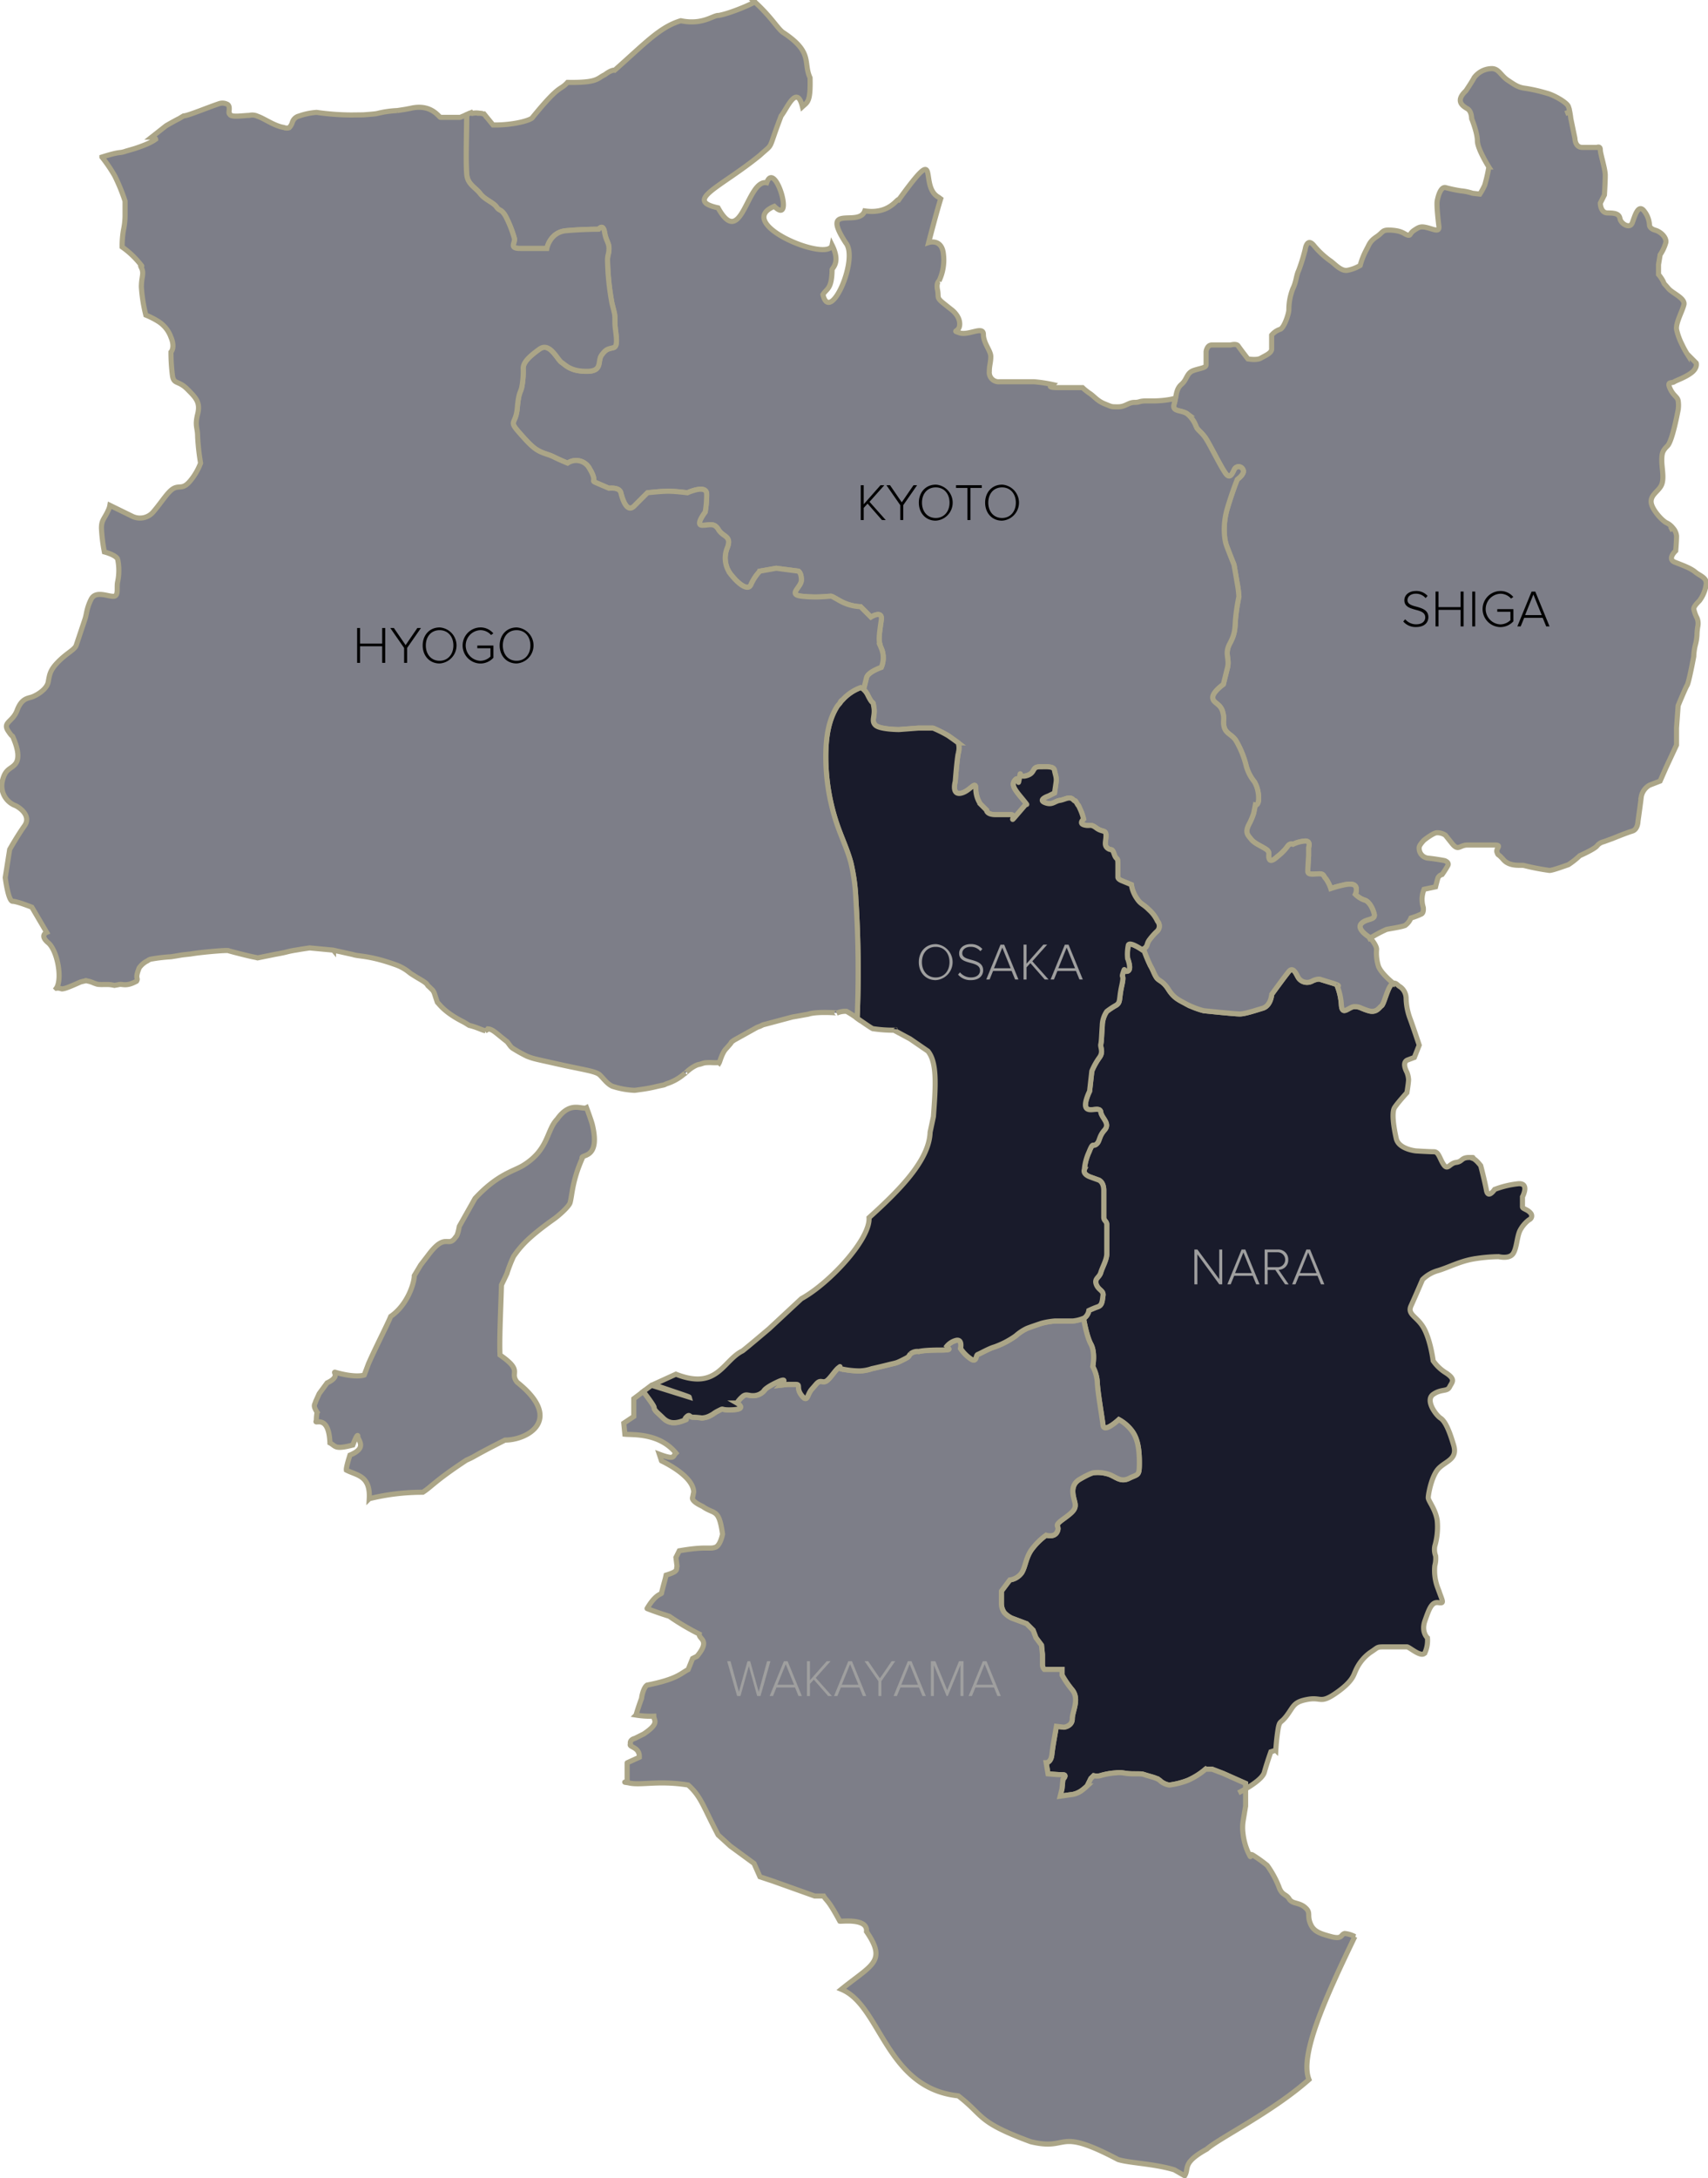 <svg id="グループ_646" data-name="グループ 646" xmlns="http://www.w3.org/2000/svg" xmlns:xlink="http://www.w3.org/1999/xlink" width="493.468" height="629.107" viewBox="0 0 493.468 629.107">
  <defs>
    <clipPath id="clip-path">
      <rect id="長方形_511" data-name="長方形 511" width="493.468" height="629.107" fill="none"/>
    </clipPath>
  </defs>
  <g id="グループ_645" data-name="グループ 645" clip-path="url(#clip-path)">
    <path id="パス_29806" data-name="パス 29806" d="M637.074,160.108c-1.184-.483-4.5-4.026-4.5-6.151,0-2.149,2.375-3.091,3.084-4.975.716-1.9,0-4.734,0-6.868s.233-2.851,1.659-4.259,3.075-10.426,3.075-10.426a8.611,8.611,0,0,0,0-2.6c-.226-1.191-1.409-1.418-2.36-3.559-.958-2.125.468-1.417,1.175-1.883.718-.483,3.076-1.184,4.976-2.609s1.416-2.843,1.416-2.843l-2.6-2.609a22.12,22.12,0,0,1-1.425-2.6,18.441,18.441,0,0,1-1.65-4.5c-.242-1.892,1.65-5.2,2.125-7.109.475-1.884-3.309-3.3-4.492-4.726s-1.184-1.184-1.425-1.9a10.843,10.843,0,0,0-1.418-2.125V85.514l.468-2.835a12.172,12.172,0,0,0,1.651-3.559c.241-1.408-1.409-3.075-3.06-3.542-1.667-.474-1.667-1.425-1.667-1.425a7.085,7.085,0,0,0-1.666-4.259c-1.642-1.892-2.593,1.651-3.3,3.559-.716,1.884-3.308.226-3.55-1.192S622.163,70.6,620.03,70.6,617.9,67.76,617.9,67.76l1.183-2.367s.241-3.783.241-5.691c0-1.892-1.425-6.151-1.425-7.335s-.943-.7-.943-.7h-4.266c-2.127,0-2.127-2.609-2.127-2.609l-1.183-5.691s-.115-1.019-.317-2.051c-.693.343-1.277.569-1.277.569s.584-.226,1.277-.569a9.225,9.225,0,0,0-.391-1.492c-.475-1.193-4.259-3.317-6.167-3.792a46.928,46.928,0,0,0-6.151-1.418c-2.134-.241-3.075-.941-5.209-2.367s-2.609-3.559-4.969-3.325a6.452,6.452,0,0,0-4.733,2.6c-.475.959-2.375,3.792-2.375,3.792-3.317,3.084-.708,4.51.474,5.21,1.184.725,1.184,2.843,1.184,2.843s1.659,4.033,1.659,6.392,3.309,7.576,3.309,7.576a44.124,44.124,0,0,1-1.183,5.217,17.639,17.639,0,0,1-1.425,2.6l-2.117-.242a14.826,14.826,0,0,0-3.317-.7,37.55,37.55,0,0,1-4.5-.949c-1.426-.241-2.134,2.609-2.368,3.8s.234,5.435.475,7.335-1.425.942-3.317.468-2.367-.226-3.791.716S563.2,77.237,562.254,77s-1.425-1.184-4.5-1.418-2.367.467-4.5,1.892-2.133,2.375-3.076,4.017a21.71,21.71,0,0,0-1.658,4.268,10.924,10.924,0,0,1-3.792,1.424c-1.9.242-3.784-2.133-4.968-2.85a25.013,25.013,0,0,1-4.734-4.484c-1.9-2.133-2.375,1.183-2.375,1.183a51.651,51.651,0,0,1-1.891,6.151c-.709,1.426-.709,3.309-1.659,5.21a16.513,16.513,0,0,0-1.184,6.15c0,1.184-1.425,5.451-2.609,5.693a5.438,5.438,0,0,0-2.367,1.642v4.034c0,1.175-1.892,1.9-3.075,2.6-1.183.725-3.784.241-3.784.241s-2.375-3.075-2.835-3.784c-.483-.716-2.149-.241-2.149-.241h-5.443c-1.416,0-1.651,1.9-1.651,1.9v3.792c0,.942-1.425.942-3.549,1.651s-1.9,2.608-3.551,4.017c-1.256,1.078-1.429,2.431-1.746,4.051l.514-.106h0l-.514.106c-.1.52-.215,1.066-.387,1.642-.717,2.367,2.133,1.65,3.784,2.842a8.43,8.43,0,0,1,2.609,3.792c.467.942,1.417,1.408,2.6,3.068s4.5,8.534,5.927,10.418c1.418,1.908,2.133-.7,2.6-1.425a1.357,1.357,0,0,1,2.367.241c.709,1.184-1.651,2.851-1.651,2.851s-1.416,3.542-2.841,8.284-.95,9-.234,10.893,2.133,5.45,2.133,5.45.467,2.593.941,5.443a28.121,28.121,0,0,1,.475,3.784,58.9,58.9,0,0,0-.949,6.167c-.241,2.843,0,4.244-1.651,7.335-1.666,3.083,0,4.267-.716,7.1s-1.176,4.719-1.176,4.719-3.075,2.149-3.075,3.792c0,1.658,2.117,1.658,2.842,4.026.7,2.375,0,2.609.459,4.509.483,1.884,2.149,2.125,3.325,3.791a26.878,26.878,0,0,1,3.084,7.592,12.59,12.59,0,0,0,2.367,4.494,9.673,9.673,0,0,1,1.184,4.75c0,2.118-.95,1.885-.95,1.885l-.467,2.358a20.059,20.059,0,0,1-1.425,3.326c-1.184,2.367-.241,3.067.708,4.259s2.833,1.9,4.259,2.841.483,1.66.95,2.844,2.367-.709,2.367-.709a15.026,15.026,0,0,0,2.834-2.834c.716-1.184,1.666-.725,1.666-.725a9.543,9.543,0,0,1,3.551-.943c1.659,0,.95,1.892.95,1.892v2.375s-.232,3.309-.232,4.492,1.883.716,3.309.716,1.183.7,1.9,1.417a10.1,10.1,0,0,1,1.417,2.835,35.2,35.2,0,0,1,4.5-1.184c1.659-.226,2.6,0,2.842.95a3.1,3.1,0,0,1-.241,1.9,6.933,6.933,0,0,0,2.609,1.659c1.183.233,2.367,2.125,2.842,4.017s-2.375,1.191-3.784,2.842c-1.425,1.658,2.6,4.025,2.6,4.025l.074.088a37.907,37.907,0,0,1,4.636-2.471c.942-.242,4.492-.716,5.443-1.183a5.006,5.006,0,0,0,1.658-2.133,19.267,19.267,0,0,0,3.084-1.184c.7-.474.468-1.892.468-1.892a7.682,7.682,0,0,1,.233-5.217l3.325-.708s.468-1.892.7-2.609a1.818,1.818,0,0,1,1.184-.949,28.07,28.07,0,0,0,1.667-2.6c.483-.941-.941-1.416-.941-1.416s-2.375-.467-4.751-.709a2.864,2.864,0,0,1-2.593-3.075c0-.716,1.409-2.133,1.409-2.133s2.375-1.9,3.559-2.125a4.214,4.214,0,0,1,2.608.7l1.892,2.367c1.892,2.36,2.126.476,4.5.476h7.809c2.375,0,.234.942.717,2.126.459,1.183,0,0,1.885,2.141,1.9,2.125,5.209,1.417,5.925,1.65a68.3,68.3,0,0,0,7.342,1.417c.943,0,4.727-1.417,5.452-1.65a23.218,23.218,0,0,0,3.3-2.609s4.275-1.892,4.984-2.833a3.432,3.432,0,0,1,1.891-1.184l2.609-.95s4.025-1.65,5.675-2.133,1.659-2.85,1.659-2.85.717-4.969.95-7.094a4.874,4.874,0,0,1,2.367-3.316l3.076-1.193,1.659-3.783,3.084-6.627v-4.975l.466-6.4s2.134-5.194,2.609-5.91,1.9-8.285,1.9-8.285a15.6,15.6,0,0,1,.459-3.317,13.8,13.8,0,0,0,.483-3.075,15.663,15.663,0,0,1,.243-2.375,4.144,4.144,0,0,0-.243-2.367,10.279,10.279,0,0,1-.941-2.6c0-.709.941-1.659,1.642-2.367a10.163,10.163,0,0,0,1.908-4.5c.459-2.133-1.667-2.609-3.091-3.784s-3.542-1.9-5.909-2.842.241-3.3.241-3.3.242-2.851.242-4.276a4,4,0,0,0-1.032-2.3l-1.045.532,1.045-.532a5.185,5.185,0,0,0-1.818-1.489" transform="translate(-155.544 -9.089)" fill="#7d7e88"/>
    <path id="パス_29807" data-name="パス 29807" d="M637.074,160.108c-1.184-.483-4.5-4.026-4.5-6.151,0-2.149,2.375-3.091,3.084-4.975.716-1.9,0-4.734,0-6.868s.233-2.851,1.659-4.259,3.075-10.426,3.075-10.426a8.611,8.611,0,0,0,0-2.6c-.226-1.191-1.409-1.418-2.36-3.559-.958-2.125.468-1.417,1.175-1.883.718-.483,3.076-1.184,4.976-2.609s1.416-2.843,1.416-2.843l-2.6-2.609a22.12,22.12,0,0,1-1.425-2.6,18.441,18.441,0,0,1-1.65-4.5c-.242-1.892,1.65-5.2,2.125-7.109.475-1.884-3.309-3.3-4.492-4.726s-1.184-1.184-1.425-1.9a10.843,10.843,0,0,0-1.418-2.125V85.514l.468-2.835a12.172,12.172,0,0,0,1.651-3.559c.241-1.408-1.409-3.075-3.06-3.542-1.667-.474-1.667-1.425-1.667-1.425a7.085,7.085,0,0,0-1.666-4.259c-1.642-1.892-2.593,1.651-3.3,3.559-.716,1.884-3.308.226-3.55-1.192S622.163,70.6,620.03,70.6,617.9,67.76,617.9,67.76l1.183-2.367s.241-3.783.241-5.691c0-1.892-1.425-6.151-1.425-7.335s-.943-.7-.943-.7h-4.266c-2.127,0-2.127-2.609-2.127-2.609l-1.183-5.691s-.115-1.019-.317-2.051c-.693.343-1.277.569-1.277.569s.584-.226,1.277-.569a9.225,9.225,0,0,0-.391-1.492c-.475-1.193-4.259-3.317-6.167-3.792a46.928,46.928,0,0,0-6.151-1.418c-2.134-.241-3.075-.941-5.209-2.367s-2.609-3.559-4.969-3.325a6.452,6.452,0,0,0-4.733,2.6c-.475.959-2.375,3.792-2.375,3.792-3.317,3.084-.708,4.51.474,5.21,1.184.725,1.184,2.843,1.184,2.843s1.659,4.033,1.659,6.392,3.309,7.576,3.309,7.576a44.124,44.124,0,0,1-1.183,5.217,17.639,17.639,0,0,1-1.425,2.6l-2.117-.242a14.826,14.826,0,0,0-3.317-.7,37.55,37.55,0,0,1-4.5-.949c-1.426-.241-2.134,2.609-2.368,3.8s.234,5.435.475,7.335-1.425.942-3.317.468-2.367-.226-3.791.716S563.2,77.237,562.254,77s-1.425-1.184-4.5-1.418-2.367.467-4.5,1.892-2.133,2.375-3.076,4.017a21.71,21.71,0,0,0-1.658,4.268,10.924,10.924,0,0,1-3.792,1.424c-1.9.242-3.784-2.133-4.968-2.85a25.013,25.013,0,0,1-4.734-4.484c-1.9-2.133-2.375,1.183-2.375,1.183a51.651,51.651,0,0,1-1.891,6.151c-.709,1.426-.709,3.309-1.659,5.21a16.513,16.513,0,0,0-1.184,6.15c0,1.184-1.425,5.451-2.609,5.693a5.438,5.438,0,0,0-2.367,1.642v4.034c0,1.175-1.892,1.9-3.075,2.6-1.183.725-3.784.241-3.784.241s-2.375-3.075-2.835-3.784c-.483-.716-2.149-.241-2.149-.241h-5.443c-1.416,0-1.651,1.9-1.651,1.9v3.792c0,.942-1.425.942-3.549,1.651s-1.9,2.608-3.551,4.017c-1.256,1.078-1.429,2.431-1.746,4.051l.514-.106h0l-.514.106c-.1.52-.215,1.066-.387,1.642-.717,2.367,2.133,1.65,3.784,2.842a8.43,8.43,0,0,1,2.609,3.792c.467.942,1.417,1.408,2.6,3.068s4.5,8.534,5.927,10.418c1.418,1.908,2.133-.7,2.6-1.425a1.357,1.357,0,0,1,2.367.241c.709,1.184-1.651,2.851-1.651,2.851s-1.416,3.542-2.841,8.284-.95,9-.234,10.893,2.133,5.45,2.133,5.45.467,2.593.941,5.443a28.121,28.121,0,0,1,.475,3.784,58.9,58.9,0,0,0-.949,6.167c-.241,2.843,0,4.244-1.651,7.335-1.666,3.083,0,4.267-.716,7.1s-1.176,4.719-1.176,4.719-3.075,2.149-3.075,3.792c0,1.658,2.117,1.658,2.842,4.026.7,2.375,0,2.609.459,4.509.483,1.884,2.149,2.125,3.325,3.791a26.878,26.878,0,0,1,3.084,7.592,12.59,12.59,0,0,0,2.367,4.494,9.673,9.673,0,0,1,1.184,4.75c0,2.118-.95,1.885-.95,1.885l-.467,2.358a20.059,20.059,0,0,1-1.425,3.326c-1.184,2.367-.241,3.067.708,4.259s2.833,1.9,4.259,2.841.483,1.66.95,2.844,2.367-.709,2.367-.709a15.026,15.026,0,0,0,2.834-2.834c.716-1.184,1.666-.725,1.666-.725a9.543,9.543,0,0,1,3.551-.943c1.659,0,.95,1.892.95,1.892v2.375s-.232,3.309-.232,4.492,1.883.716,3.309.716,1.183.7,1.9,1.417a10.1,10.1,0,0,1,1.417,2.835,35.2,35.2,0,0,1,4.5-1.184c1.659-.226,2.6,0,2.842.95a3.1,3.1,0,0,1-.241,1.9,6.933,6.933,0,0,0,2.609,1.659c1.183.233,2.367,2.125,2.842,4.017s-2.375,1.191-3.784,2.842c-1.425,1.658,2.6,4.025,2.6,4.025l.074.088a37.907,37.907,0,0,1,4.636-2.471c.942-.242,4.492-.716,5.443-1.183a5.006,5.006,0,0,0,1.658-2.133,19.267,19.267,0,0,0,3.084-1.184c.7-.474.468-1.892.468-1.892a7.682,7.682,0,0,1,.233-5.217l3.325-.708s.468-1.892.7-2.609a1.818,1.818,0,0,1,1.184-.949,28.07,28.07,0,0,0,1.667-2.6c.483-.941-.941-1.416-.941-1.416s-2.375-.467-4.751-.709a2.864,2.864,0,0,1-2.593-3.075c0-.716,1.409-2.133,1.409-2.133s2.375-1.9,3.559-2.125a4.214,4.214,0,0,1,2.608.7l1.892,2.367c1.892,2.36,2.126.476,4.5.476h7.809c2.375,0,.234.942.717,2.126.459,1.183,0,0,1.885,2.141,1.9,2.125,5.209,1.417,5.925,1.65a68.3,68.3,0,0,0,7.342,1.417c.943,0,4.727-1.417,5.452-1.65a23.218,23.218,0,0,0,3.3-2.609s4.275-1.892,4.984-2.833a3.432,3.432,0,0,1,1.891-1.184l2.609-.95s4.025-1.65,5.675-2.133,1.659-2.85,1.659-2.85.717-4.969.95-7.094a4.874,4.874,0,0,1,2.367-3.316l3.076-1.193,1.659-3.783,3.084-6.627v-4.975l.466-6.4s2.134-5.194,2.609-5.91,1.9-8.285,1.9-8.285a15.6,15.6,0,0,1,.459-3.317,13.8,13.8,0,0,0,.483-3.075,15.663,15.663,0,0,1,.243-2.375,4.144,4.144,0,0,0-.243-2.367,10.279,10.279,0,0,1-.941-2.6c0-.709.941-1.659,1.642-2.367a10.163,10.163,0,0,0,1.908-4.5c.459-2.133-1.667-2.609-3.091-3.784s-3.542-1.9-5.909-2.842.241-3.3.241-3.3.242-2.851.242-4.276a4,4,0,0,0-1.032-2.3l-1.045.532,1.045-.532A5.185,5.185,0,0,0,637.074,160.108Z" transform="translate(-155.544 -9.089)" fill="none" stroke="#aba587" stroke-width="1.476"/>
    <path id="パス_29808" data-name="パス 29808" d="M531.846,415.583c-.7.467-1.426,2.125-3.784,1.416s-2.367-1.175-4.033-1.175c-1.651,0-3.543,2.834-3.784-.483a17.942,17.942,0,0,0-1.184-5.452s1.425,0-1.667-.942l-3.059-.942s-.725-.483-2.609.468a3.007,3.007,0,0,1-4.026-1.192c-.483-.941-1.425-3.075-2.609-1.65s-4.968,6.634-4.968,6.634-.241,3.317-2.609,4.017c-2.367.716-5.208,1.659-6.634,1.659S480.463,417,480.463,417a24.029,24.029,0,0,1-4.968-1.9c-2.125-1.183-3.558-1.65-5.217-4.259s-2.842-2.375-3.543-3.559c-.716-1.183-.941-2.125-1.666-3.3a44.819,44.819,0,0,1-1.976-4.847,2.986,2.986,0,0,1-.5.2s-3.454-2.375-3.881-1.289a12.809,12.809,0,0,0-.209,3.872s1.28,3.237,0,3.664c-1.3.434-.653-1.505-1.3.434s.442,0-.419,3.873c-.862,3.889-.225,4.751-1.723,5.612a21.51,21.51,0,0,0-2.584,1.723,7.5,7.5,0,0,0-1.3,4.091c-.21,2.8-.21,4.524-.428,5.386s.862,2.149-.435,3.873a19.636,19.636,0,0,0-2.15,3.873l-.652,5.82s-1.932,3.873-.862,4.952,3.881-.637,4.1,1.087,2.8,3.221,1.079,5.169c-1.723,1.933-1.3,3.228-2.375,4.09s-.861-.862-2.15,2.359a15.1,15.1,0,0,0-1.3,4.96s-.644,1.3,1.723,2.157l2.375.862s1.505.443,1.505,3.019v7.745c0,1.079.869,1.079.869,2.166v8.4c0,1.723-1.3,3.873-1.731,5.386s-1.939,1.723-1.3,3.446,2.158,1.723,1.94,3.229-.216,2.809-1.5,3.228a25.1,25.1,0,0,0-2.585,1.078,3.325,3.325,0,0,1-1.3,2.159c-.069.041-.167.066-.243.1.306,1.682,1.087,5.548,2.118,7.425,1.344,2.423.548,6.472.548,6.472a11.238,11.238,0,0,1,1.335,5.1c.282,3.511,1.344,9.421,1.626,11.845.258,2.431,4.574-1.611,4.574-1.611a11.814,11.814,0,0,1,3.767,3.236c1.619,2.142,2.158,5.114,2.158,9.147s-.274,3.236-2.963,4.582-4.041-.8-6.465-1.345a10.133,10.133,0,0,0-3.768-.273s-.813,0-4.034,1.891-1.625,5.378-1.344,7c.258,1.6-.539,2.423-3.509,4.565-2.964,2.166-.8,1.627-1.612,3.51s-3.236,1.071-3.236,1.071a19.377,19.377,0,0,0-4.307,4.307c-1.6,2.416-1.619,4.581-2.69,6.465a5.02,5.02,0,0,1-3.5,2.157l-2.431,3.236v3.494a4.651,4.651,0,0,0,.812,2.7,7.049,7.049,0,0,0,2.158,1.6l4.307,1.618,1.884,1.885.814,2.157,1.61,2.159.273,2.681v2.97a1.99,1.99,0,0,0,.531,1.336h5.121v1.626a28.524,28.524,0,0,0,2.963,4.307c2.157,2.7,0,6.192,0,8.349s-2.423,2.415-2.423,2.415l-2.158-.257-.8,4.565s-.282,1.626-.54,3.777c-.281,2.157-1.626,2.157-1.626,2.157l.54,3.229s2.97.265,4.308.265,0,1.353,0,1.353l-.267,2.689-.531,2.15,3.768-.532a6.9,6.9,0,0,0,2.423-1.078,16.645,16.645,0,0,0,1.61-1.345l1.071-2.166.813-.8a4.055,4.055,0,0,0,1.885,0,19.593,19.593,0,0,1,4.307-.8c2.432-.282,2.432.265,5.386.265s2.166,0,4.05.539,2.955.8,3.768,1.619a5.284,5.284,0,0,0,2.423,1.079,22.476,22.476,0,0,0,5.378-1.353A20.463,20.463,0,0,0,481,636.074h1.883l3.149,1.2,6.545,2.907v1.584c2.055-1.2,4.954-3.133,5.41-4.789.709-2.609,1.892-5.926,1.892-5.926l1.425-.467a62.493,62.493,0,0,1,.708-6.393c.475-2.367.709-1.184,2.609-3.792s1.892-3.783,5.918-4.5,3.551,1.417,8.277-1.892c4.75-3.317,4.975-5.209,5.45-6.15a12.754,12.754,0,0,1,4.268-5.451c2.608-1.666,1.65-1.666,4.734-1.666h5.918c.716,0,4.259,3.333,5.217,1.666a8.623,8.623,0,0,0,.71-4.268s-1.892-1.666-.71-4.975,1.893-5.435,3.785-5.209c1.892.242,1.417,0-.009-4.026a14.168,14.168,0,0,1-.941-6.626,7.991,7.991,0,0,0,.241-2.833,5.244,5.244,0,0,1-.241-2.843,19.756,19.756,0,0,0,.708-7.334c-.467-3.317-2.6-5.685-2.6-6.635s.95-6.393,3.075-8.518,5.451-2.609,4.268-6.634-2.375-6.876-3.785-7.817c-1.425-.943-4.5-5.21-2.141-6.869s4.018-.708,4.742-2.133c.7-1.418,1.884-2.118-.95-4.026a12.423,12.423,0,0,1-3.792-3.551s-.709-5.676-2.6-9.235-4.976-4.026-3.792-6.634c1.183-2.592,3.317-7.576,3.317-7.576a10.148,10.148,0,0,1,4.492-2.6c3.084-.941,6.151-2.6,9.952-3.309a46.566,46.566,0,0,1,7.584-.716s2.833.716,4.017-.709,1.191-4.967,2.134-6.876a9.3,9.3,0,0,1,2.608-3.066,1.2,1.2,0,0,0,.467-1.9c-.949-1.183-2.375-1.183-2.375-1.883v-2.85s2.151-4.026-1.183-3.784a27.281,27.281,0,0,0-6.86,1.65s-1.892,2.851-2.367.241-1.651-7.1-1.651-7.1-1.425-1.909-2.375-2.133,1.409-.234-.951-.234-1.884,1.184-3.792,1.425c-1.884.225-2.367,2.351-3.542.7s-1.425-3.784-2.851-3.784c-1.408,0-5.209-.241-5.209-.241s-4.967-.475-5.675-3.551-1.417-7.576-.475-9,3.542-4.268,3.542-4.268.483-2.834.483-3.784a6.878,6.878,0,0,0-.483-2.126s-1.643-2.85.242-3.55l1.908-.716,1.409-3.552s-1.651-4.967-2.609-7.575a17.91,17.91,0,0,1-1.176-5.918,4.152,4.152,0,0,0-1.659-3.317c-.775-.388-1.248-1.323-2.034-1.035.426.354.706.568.706.568s-.28-.215-.706-.568a1.3,1.3,0,0,0-.566.335c-1.185,1.176-2.149,5.667-2.851,6.151" transform="translate(-132.703 -125.076)" fill="#191b2b"/>
    <path id="パス_29809" data-name="パス 29809" d="M531.846,415.583c-.7.467-1.426,2.125-3.784,1.416s-2.367-1.175-4.033-1.175c-1.651,0-3.543,2.834-3.784-.483a17.942,17.942,0,0,0-1.184-5.452s1.425,0-1.667-.942l-3.059-.942s-.725-.483-2.609.468a3.007,3.007,0,0,1-4.026-1.192c-.483-.941-1.425-3.075-2.609-1.65s-4.968,6.634-4.968,6.634-.241,3.317-2.609,4.017c-2.367.716-5.208,1.659-6.634,1.659S480.463,417,480.463,417a24.029,24.029,0,0,1-4.968-1.9c-2.125-1.183-3.558-1.65-5.217-4.259s-2.842-2.375-3.543-3.559c-.716-1.183-.941-2.125-1.666-3.3a44.819,44.819,0,0,1-1.976-4.847,2.986,2.986,0,0,1-.5.2s-3.454-2.375-3.881-1.289a12.809,12.809,0,0,0-.209,3.872s1.28,3.237,0,3.664c-1.3.434-.653-1.505-1.3.434s.442,0-.419,3.873c-.862,3.889-.225,4.751-1.723,5.612a21.51,21.51,0,0,0-2.584,1.723,7.5,7.5,0,0,0-1.3,4.091c-.21,2.8-.21,4.524-.428,5.386s.862,2.149-.435,3.873a19.636,19.636,0,0,0-2.15,3.873l-.652,5.82s-1.932,3.873-.862,4.952,3.881-.637,4.1,1.087,2.8,3.221,1.079,5.169c-1.723,1.933-1.3,3.228-2.375,4.09s-.861-.862-2.15,2.359a15.1,15.1,0,0,0-1.3,4.96s-.644,1.3,1.723,2.157l2.375.862s1.505.443,1.505,3.019v7.745c0,1.079.869,1.079.869,2.166v8.4c0,1.723-1.3,3.873-1.731,5.386s-1.939,1.723-1.3,3.446,2.158,1.723,1.94,3.229-.216,2.809-1.5,3.228a25.1,25.1,0,0,0-2.585,1.078,3.325,3.325,0,0,1-1.3,2.159c-.069.041-.167.066-.243.1.306,1.682,1.087,5.548,2.118,7.425,1.344,2.423.548,6.472.548,6.472a11.238,11.238,0,0,1,1.335,5.1c.282,3.511,1.344,9.421,1.626,11.845.258,2.431,4.574-1.611,4.574-1.611a11.814,11.814,0,0,1,3.767,3.236c1.619,2.142,2.158,5.114,2.158,9.147s-.274,3.236-2.963,4.582-4.041-.8-6.465-1.345a10.133,10.133,0,0,0-3.768-.273s-.813,0-4.034,1.891-1.625,5.378-1.344,7c.258,1.6-.539,2.423-3.509,4.565-2.964,2.166-.8,1.627-1.612,3.51s-3.236,1.071-3.236,1.071a19.377,19.377,0,0,0-4.307,4.307c-1.6,2.416-1.619,4.581-2.69,6.465a5.02,5.02,0,0,1-3.5,2.157l-2.431,3.236v3.494a4.651,4.651,0,0,0,.812,2.7,7.049,7.049,0,0,0,2.158,1.6l4.307,1.618,1.884,1.885.814,2.157,1.61,2.159.273,2.681v2.97a1.99,1.99,0,0,0,.531,1.336h5.121v1.626a28.524,28.524,0,0,0,2.963,4.307c2.157,2.7,0,6.192,0,8.349s-2.423,2.415-2.423,2.415l-2.158-.257-.8,4.565s-.282,1.626-.54,3.777c-.281,2.157-1.626,2.157-1.626,2.157l.54,3.229s2.97.265,4.308.265,0,1.353,0,1.353l-.267,2.689-.531,2.15,3.768-.532a6.9,6.9,0,0,0,2.423-1.078,16.645,16.645,0,0,0,1.61-1.345l1.071-2.166.813-.8a4.055,4.055,0,0,0,1.885,0,19.593,19.593,0,0,1,4.307-.8c2.432-.282,2.432.265,5.386.265s2.166,0,4.05.539,2.955.8,3.768,1.619a5.284,5.284,0,0,0,2.423,1.079,22.476,22.476,0,0,0,5.378-1.353A20.463,20.463,0,0,0,481,636.074h1.883l3.149,1.2,6.545,2.907v1.584c2.055-1.2,4.954-3.133,5.41-4.789.709-2.609,1.892-5.926,1.892-5.926l1.425-.467a62.493,62.493,0,0,1,.708-6.393c.475-2.367.709-1.184,2.609-3.792s1.892-3.783,5.918-4.5,3.551,1.417,8.277-1.892c4.75-3.317,4.975-5.209,5.45-6.15a12.754,12.754,0,0,1,4.268-5.451c2.608-1.666,1.65-1.666,4.734-1.666h5.918c.716,0,4.259,3.333,5.217,1.666a8.623,8.623,0,0,0,.71-4.268s-1.892-1.666-.71-4.975,1.893-5.435,3.785-5.209c1.892.242,1.417,0-.009-4.026a14.168,14.168,0,0,1-.941-6.626,7.991,7.991,0,0,0,.241-2.833,5.244,5.244,0,0,1-.241-2.843,19.756,19.756,0,0,0,.708-7.334c-.467-3.317-2.6-5.685-2.6-6.635s.95-6.393,3.075-8.518,5.451-2.609,4.268-6.634-2.375-6.876-3.785-7.817c-1.425-.943-4.5-5.21-2.141-6.869s4.018-.708,4.742-2.133c.7-1.418,1.884-2.118-.95-4.026a12.423,12.423,0,0,1-3.792-3.551s-.709-5.676-2.6-9.235-4.976-4.026-3.792-6.634c1.183-2.592,3.317-7.576,3.317-7.576a10.148,10.148,0,0,1,4.492-2.6c3.084-.941,6.151-2.6,9.952-3.309a46.566,46.566,0,0,1,7.584-.716s2.833.716,4.017-.709,1.191-4.967,2.134-6.876a9.3,9.3,0,0,1,2.608-3.066,1.2,1.2,0,0,0,.467-1.9c-.949-1.183-2.375-1.183-2.375-1.883v-2.85s2.151-4.026-1.183-3.784a27.281,27.281,0,0,0-6.86,1.65s-1.892,2.851-2.367.241-1.651-7.1-1.651-7.1-1.425-1.909-2.375-2.133,1.409-.234-.951-.234-1.884,1.184-3.792,1.425c-1.884.225-2.367,2.351-3.542.7s-1.425-3.784-2.851-3.784c-1.408,0-5.209-.241-5.209-.241s-4.967-.475-5.675-3.551-1.417-7.576-.475-9,3.542-4.268,3.542-4.268.483-2.834.483-3.784a6.878,6.878,0,0,0-.483-2.126s-1.643-2.85.242-3.55l1.908-.716,1.409-3.552s-1.651-4.967-2.609-7.575a17.91,17.91,0,0,1-1.176-5.918,4.152,4.152,0,0,0-1.659-3.317c-.775-.388-1.248-1.323-2.034-1.035.426.354.706.568.706.568s-.28-.215-.706-.568a1.3,1.3,0,0,0-.566.335C533.512,410.608,532.547,415.1,531.846,415.583Z" transform="translate(-132.703 -125.076)" fill="none" stroke="#aba587" stroke-width="1.476"/>
    <path id="パス_29810" data-name="パス 29810" d="M467.245,734.011c-3.341-.9-5.153-1.514-6.055-3.928-.925-2.423.3-3.019-1.521-4.549-1.819-1.5-3.631-.9-4.533-2.415-.917-1.514-2.125-.91-3.026-3.632a28.351,28.351,0,0,0-3.334-6.055,41.045,41.045,0,0,0-4.243-3.027c-1.2-.6,0,1.827-1.2-.6a17.87,17.87,0,0,1-1.523-5.451,12.977,12.977,0,0,1,0-3.623l.734-4.42v-4.961c-1.173.683-2.078,1.129-2.078,1.129s.9-.446,2.078-1.129v-1.584L436,686.856l-3.149-1.2h-1.883a20.453,20.453,0,0,1-5.12,3.228,22.468,22.468,0,0,1-5.379,1.353,5.284,5.284,0,0,1-2.423-1.079c-.813-.821-1.884-1.078-3.768-1.619s-1.087-.539-4.05-.539-2.955-.547-5.386-.265a19.552,19.552,0,0,0-4.307.8,4.052,4.052,0,0,1-1.884,0l-.814.8-1.07,2.166a16.707,16.707,0,0,1-1.61,1.344,6.9,6.9,0,0,1-2.424,1.079l-3.768.531.531-2.149.267-2.689s1.344-1.353,0-1.353-4.308-.266-4.308-.266l-.539-3.228s1.345,0,1.626-2.157c.258-2.15.54-3.776.54-3.776l.8-4.565,2.158.257s2.423-.257,2.423-2.415,2.157-5.652,0-8.349a28.527,28.527,0,0,1-2.963-4.307v-1.626h-5.12a1.989,1.989,0,0,1-.531-1.336v-2.971l-.273-2.681-1.61-2.159-.814-2.157-1.884-1.884-4.307-1.619a7.037,7.037,0,0,1-2.159-1.6,4.648,4.648,0,0,1-.812-2.7v-3.494L374.414,631a5.025,5.025,0,0,0,3.5-2.157c1.071-1.885,1.087-4.05,2.689-6.465a19.377,19.377,0,0,1,4.307-4.307s2.423.812,3.236-1.071-1.352-1.344,1.612-3.511c2.971-2.142,3.767-2.963,3.509-4.564-.281-1.627-1.884-5.112,1.344-7s4.034-1.892,4.034-1.892a10.142,10.142,0,0,1,3.768.274c2.423.547,3.775,2.689,6.465,1.344s2.963-.54,2.963-4.582-.539-7-2.158-9.147a11.814,11.814,0,0,0-3.767-3.236s-4.315,4.041-4.574,1.61c-.282-2.424-1.344-8.333-1.626-11.844a11.234,11.234,0,0,0-1.335-5.1s.8-4.049-.548-6.472c-1.031-1.877-1.813-5.743-2.118-7.424a10.9,10.9,0,0,1-2.986.758h-5.168a22.9,22.9,0,0,0-3.881.644s-3.23,1.072-4.3,1.506a13.728,13.728,0,0,0-3.236,2.148,24.666,24.666,0,0,1-6.239,3.237c-1.514.427-4.1,1.933-4.751,2.151s-.217,2.367-1.941,1.3a11.592,11.592,0,0,1-3.011-3.019s.635-2.8-1.3-2.36a5.241,5.241,0,0,0-3.011,2.142s3.011.653-1.723.653-6.038.427-6.038.427a3.076,3.076,0,0,0-2.358.644c-.862.861,0,.652-2.158,1.723-2.157,1.087-1.932.862-4.517,1.514s-4.533,1.071-4.533,1.071a11.634,11.634,0,0,1-3.663.653,25.185,25.185,0,0,1-5.386-.653c-.652-.209.434-1.071-.652-.209s-2.585,3.446-3.656,3.881-1.514-.645-2.794.861l-1.3,1.5c-1.28,1.514-1.071,3.889-2.794,1.732s-.209-3.229-1.723-3.229h-2.375l-1.924.217s2.584-2.584-1.087-.862-3.873,2.585-3.873,2.585a4.122,4.122,0,0,1-2.585,1.289c-1.723.217-2.375-.644-3.454.217a8.358,8.358,0,0,0-1.723,1.941s3.019,1.723-1.071,1.94-2.375-.652-4.1.21-1.288.861-2.585,1.514a5.806,5.806,0,0,1-2.375.651,21.71,21.71,0,0,0-2.585-.225c-1.069,0-.861-1.079-1.932,0s1.288.225-1.071,1.087c-2.375.862-4.1.637-5.612-.862s-2.576-2.165-2.576-3.027c0-.442-1.589-2.612-3.139-4.625l-2.754,2.065v5.137l-2.883,1.924.313,3.2c2.318.236,9.932-.434,14.75,5.451-.973.883-.152,2.076-4.806.322l.644,1.924c-.526-.2,9.118,4.015,9.3,8.978l-.322,1.6s-.644.958,2.882,2.568c3.453,2.489,4.7.381,5.773,8.011,0,0-.644,3.526-2.247,3.849-1.557.521-2.653-.366-10.257.966l-.967,1.924.323,2.561c-.357.934.622,1.39-3.164,2.544-.355,1.663-.527,1.932-1.321,5.153.2.419-1.521-.038-4.17,4.492-.2-.06,2.528,1.028,6.409,2.238a69.765,69.765,0,0,0,8.663,5.137c-.208,1.539,3.359,1.619-.644,6.409l-1.28.644-1.289,3.2c-2.12,1.087-3.119,2.772-11.859,4.492-.83.513-1.463,2.521-1.6,3.848-.967,2.561-1.6,4.806-1.6,4.806a26.363,26.363,0,0,0,5.129.323c.02,1.28,1.793,1.976-2.89,5.129l-2.561,1.281s-1.6.321-1.288,1.61c-.627,1,2.705.748,2.569,3.84l-3.526,1.61c0-.01,0,1.665,0,4.806.322.958-1.924.644.322.958,3.494.9,8.463-.776,17.31.644,3.774,3.334,4.4,6.38,8.663,14.427l3.526,3.213,6.843,5.016,1.707,3.849,3.84,1.281,11.989,4.283h2.568c1.036,1.7,1.126.7,4.686,7.262.436.136,8.142-.98,7.7,3,5.978,8.708,1.539,9.529-7.254,16.675C337.21,753.92,338.487,777.775,359.52,780c7.632,5.855,5.2,7.453,20.941,13.252,11.5,2.781,6.926-4.525,25.233,5.137,3.171,1.032,10.453,1.2,16.256,2.979l2.987,1.715c1.389-2.226-.912-3.643,6.409-7.7,3.324-3.051,18.9-10.682,29.508-20.087-2.839-7.028,4.888-23.934,13.252-41.291a8.052,8.052,0,0,0-2.939-.9c-1.207.306-.6,1.8-3.921.9" transform="translate(-82.668 -174.658)" fill="#7d7e88"/>
    <path id="パス_29811" data-name="パス 29811" d="M467.245,734.011c-3.341-.9-5.153-1.514-6.055-3.928-.925-2.423.3-3.019-1.521-4.549-1.819-1.5-3.631-.9-4.533-2.415-.917-1.514-2.125-.91-3.026-3.632a28.351,28.351,0,0,0-3.334-6.055,41.045,41.045,0,0,0-4.243-3.027c-1.2-.6,0,1.827-1.2-.6a17.87,17.87,0,0,1-1.523-5.451,12.977,12.977,0,0,1,0-3.623l.734-4.42v-4.961c-1.173.683-2.078,1.129-2.078,1.129s.9-.446,2.078-1.129v-1.584L436,686.856l-3.149-1.2h-1.883a20.453,20.453,0,0,1-5.12,3.228,22.468,22.468,0,0,1-5.379,1.353,5.284,5.284,0,0,1-2.423-1.079c-.813-.821-1.884-1.078-3.768-1.619s-1.087-.539-4.05-.539-2.955-.547-5.386-.265a19.552,19.552,0,0,0-4.307.8,4.052,4.052,0,0,1-1.884,0l-.814.8-1.07,2.166a16.707,16.707,0,0,1-1.61,1.344,6.9,6.9,0,0,1-2.424,1.079l-3.768.531.531-2.149.267-2.689s1.344-1.353,0-1.353-4.308-.266-4.308-.266l-.539-3.228s1.345,0,1.626-2.157c.258-2.15.54-3.776.54-3.776l.8-4.565,2.158.257s2.423-.257,2.423-2.415,2.157-5.652,0-8.349a28.527,28.527,0,0,1-2.963-4.307v-1.626h-5.12a1.989,1.989,0,0,1-.531-1.336v-2.971l-.273-2.681-1.61-2.159-.814-2.157-1.884-1.884-4.307-1.619a7.037,7.037,0,0,1-2.159-1.6,4.648,4.648,0,0,1-.812-2.7v-3.494L374.414,631a5.025,5.025,0,0,0,3.5-2.157c1.071-1.885,1.087-4.05,2.689-6.465a19.377,19.377,0,0,1,4.307-4.307s2.423.812,3.236-1.071-1.352-1.344,1.612-3.511c2.971-2.142,3.767-2.963,3.509-4.564-.281-1.627-1.884-5.112,1.344-7s4.034-1.892,4.034-1.892a10.142,10.142,0,0,1,3.768.274c2.423.547,3.775,2.689,6.465,1.344s2.963-.54,2.963-4.582-.539-7-2.158-9.147a11.814,11.814,0,0,0-3.767-3.236s-4.315,4.041-4.574,1.61c-.282-2.424-1.344-8.333-1.626-11.844a11.234,11.234,0,0,0-1.335-5.1s.8-4.049-.548-6.472c-1.031-1.877-1.813-5.743-2.118-7.424a10.9,10.9,0,0,1-2.986.758h-5.168a22.9,22.9,0,0,0-3.881.644s-3.23,1.072-4.3,1.506a13.728,13.728,0,0,0-3.236,2.148,24.666,24.666,0,0,1-6.239,3.237c-1.514.427-4.1,1.933-4.751,2.151s-.217,2.367-1.941,1.3a11.592,11.592,0,0,1-3.011-3.019s.635-2.8-1.3-2.36a5.241,5.241,0,0,0-3.011,2.142s3.011.653-1.723.653-6.038.427-6.038.427a3.076,3.076,0,0,0-2.358.644c-.862.861,0,.652-2.158,1.723-2.157,1.087-1.932.862-4.517,1.514s-4.533,1.071-4.533,1.071a11.634,11.634,0,0,1-3.663.653,25.185,25.185,0,0,1-5.386-.653c-.652-.209.434-1.071-.652-.209s-2.585,3.446-3.656,3.881-1.514-.645-2.794.861l-1.3,1.5c-1.28,1.514-1.071,3.889-2.794,1.732s-.209-3.229-1.723-3.229h-2.375l-1.924.217s2.584-2.584-1.087-.862-3.873,2.585-3.873,2.585a4.122,4.122,0,0,1-2.585,1.289c-1.723.217-2.375-.644-3.454.217a8.358,8.358,0,0,0-1.723,1.941s3.019,1.723-1.071,1.94-2.375-.652-4.1.21-1.288.861-2.585,1.514a5.806,5.806,0,0,1-2.375.651,21.71,21.71,0,0,0-2.585-.225c-1.069,0-.861-1.079-1.932,0s1.288.225-1.071,1.087c-2.375.862-4.1.637-5.612-.862s-2.576-2.165-2.576-3.027c0-.442-1.589-2.612-3.139-4.625l-2.754,2.065v5.137l-2.883,1.924.313,3.2c2.318.236,9.932-.434,14.75,5.451-.973.883-.152,2.076-4.806.322l.644,1.924c-.526-.2,9.118,4.015,9.3,8.978l-.322,1.6s-.644.958,2.882,2.568c3.453,2.489,4.7.381,5.773,8.011,0,0-.644,3.526-2.247,3.849-1.557.521-2.653-.366-10.257.966l-.967,1.924.323,2.561c-.357.934.622,1.39-3.164,2.544-.355,1.663-.527,1.932-1.321,5.153.2.419-1.521-.038-4.17,4.492-.2-.06,2.528,1.028,6.409,2.238a69.765,69.765,0,0,0,8.663,5.137c-.208,1.539,3.359,1.619-.644,6.409l-1.28.644-1.289,3.2c-2.12,1.087-3.119,2.772-11.859,4.492-.83.513-1.463,2.521-1.6,3.848-.967,2.561-1.6,4.806-1.6,4.806a26.363,26.363,0,0,0,5.129.323c.02,1.28,1.793,1.976-2.89,5.129l-2.561,1.281s-1.6.321-1.288,1.61c-.627,1,2.705.748,2.569,3.84l-3.526,1.61c0-.01,0,1.665,0,4.806.322.958-1.924.644.322.958,3.494.9,8.463-.776,17.31.644,3.774,3.334,4.4,6.38,8.663,14.427l3.526,3.213,6.843,5.016,1.707,3.849,3.84,1.281,11.989,4.283h2.568c1.036,1.7,1.126.7,4.686,7.262.436.136,8.142-.98,7.7,3,5.978,8.708,1.539,9.529-7.254,16.675C337.21,753.92,338.487,777.775,359.52,780c7.632,5.855,5.2,7.453,20.941,13.252,11.5,2.781,6.926-4.525,25.233,5.137,3.171,1.032,10.453,1.2,16.256,2.979l2.987,1.715c1.389-2.226-.912-3.643,6.409-7.7,3.324-3.051,18.9-10.682,29.508-20.087-2.839-7.028,4.888-23.934,13.252-41.291a8.052,8.052,0,0,0-2.939-.9C469.959,733.416,470.57,734.913,467.245,734.011Z" transform="translate(-82.668 -174.658)" fill="none" stroke="#aba587" stroke-width="1.476"/>
    <path id="パス_29812" data-name="パス 29812" d="M196.684,51.046c.434,2.567,2.568,3.429,3.849,5.129,1.28,1.715,3.849,2.568,4.71,3.848s1.28.435,2.568,2.569A33.155,33.155,0,0,1,210.371,69c.426,1.287-1.723,2.994,1.707,2.994h7.7s.862-4.693,5.564-5.127,9.4-.427,9.4-.427,1.272-1.707,1.708.861,1.279,2.987,1.279,4.693-.419,1.715-.419,3.422a75.31,75.31,0,0,0,1.281,12.408c.854,3.413.854,2.987.854,5.547s1.272,6.852-.435,7.278-2.133.418-3.414,2.133.419,4.7-4.274,4.7-5.982-1.707-7.271-2.569-3.413-5.982-6.409-3.849-4.7,3.849-4.7,5.563a24.006,24.006,0,0,1-.435,5.564c-.426,1.7-.846,1.28-1.28,5.982s-2.569,3.421.434,6.843c2.988,3.413,4.268,4.694,5.983,5.547s2.561.862,4.275,1.715S225.765,134,225.765,134a4.4,4.4,0,0,1,6.417,1.7c2.56,4.283-.435,3,2.56,4.283l2.987,1.28s3-.419,3.43,1.3c.419,1.7,1.7,5.982,3.849,3.849,2.133-2.15,3.848-3.849,3.848-3.849s3.841-.443,5.983-.443,5.556.443,5.556.443,5.555-2.568,5.555.419a29.531,29.531,0,0,1-.419,5.129s-3.011,3.848-.861,3.848,3.421-.861,4.71,1.281,3.84,1.707,2.56,5.136a7.7,7.7,0,0,0,1.281,8.116c1.706,2.141,4.695,4.71,5.555,2.56a13.612,13.612,0,0,1,2.569-3.849l4.71-.836,6.409.836s.853.436.853,2.569-4.283,4.291.427,4.708a36.886,36.886,0,0,0,7.27,0c1.28,0,.419-.417,3.414,1.281a13.408,13.408,0,0,0,5.989,1.706l2.988,3s3.43-2.142,2.994.845c-.426,3-.861,5.572-.426,6.853s-.854-1.715.426,1.28a7.014,7.014,0,0,1,0,5.555s-3.856,1.281-4.274,2.987c-.394,1.621-.788,3.17-.836,3.352a5.839,5.839,0,0,1,1.263,1.777c1.714,3.429,1.288.862,1.714,3.429s-.861,3.849.427,5.129,6.844,1.28,6.844,1.28l5.555-.418h4.276a36.745,36.745,0,0,1,4.274,2.125c1.281.862,3,2.142,3,2.142a5.208,5.208,0,0,1,0,2.986c-.428,2.142-.862,8.14-.862,8.14s-1.119,3.873,1.521,3.438,4.412-3.969,4.412-1.328a7.92,7.92,0,0,0,1.32,4.412l1.763,1.763s0,1.32,2.649,1.32h4.4c1.763,0-.878,3.092,1.763,0l2.65-3.084s.869.878-1.321-1.763c-2.207-2.649-3.092-3.961-1.764-5.281s.435,3.365,1.321-1.321c.193-1.045-.362.8,1.787.218,2.786-.741,1.5-2.585,3.864-2.585s4.1-.21,4.307,1.079c.226,1.3.653,1.948.443,3.454s-.443,3.011-.443,3.011l-1.723.862s-3.229,1.071-1.071,1.932,2.794-.418,4.307-.635,2.794-1.3,3.881-.226c1.079,1.086.217-.419,1.079,1.086s0-.426.861,1.5a15.985,15.985,0,0,1,1.071,3.019s-1.514,1.3.218,1.723,1.723-.427,3.446.862,2.8.434,2.8,2.157-.643,2.8.436,3.663,1.287-.217,1.931,1.723,1.08.643,1.08,2.8V253.6c0,.644,1.3,1.087,1.3,1.087l2.585,1.071a9.592,9.592,0,0,0,1.514,3.88c1.28,1.941,1.723,1.5,3.655,3.447a9.938,9.938,0,0,1,2.375,3.22,2.106,2.106,0,0,1,0,2.81,17.79,17.79,0,0,0-2.166,2.367c-.862,1.079-.636,1.5-1.07,2.151a2.009,2.009,0,0,1-.785.66,44.75,44.75,0,0,0,1.976,4.846c.725,1.176.95,2.118,1.667,3.3.7,1.184,1.892.951,3.542,3.559s3.092,3.075,5.217,4.259a24.029,24.029,0,0,0,4.968,1.9s9,.942,10.418.942,4.267-.942,6.634-1.658c2.367-.7,2.609-4.017,2.609-4.017s3.784-5.21,4.968-6.634,2.125.709,2.609,1.65a3.006,3.006,0,0,0,4.026,1.192c1.884-.95,2.609-.468,2.609-.468l3.06.942c3.092.942,1.667.942,1.667.942a17.956,17.956,0,0,1,1.183,5.452c.242,3.317,2.133.483,3.785.483s1.666.459,4.033,1.175,3.083-.95,3.784-1.416c.7-.483,1.666-4.976,2.85-6.151a1.3,1.3,0,0,1,.566-.335c-1.264-1.05-3.834-3.352-4.359-5.117a12.533,12.533,0,0,1-.483-4.734c0-1.117-1.6-3-1.81-3.237-.481.285-.814.484-.814.484s.334-.2.814-.484l-.074-.088s-4.026-2.367-2.6-4.026c1.41-1.651,4.251-.941,3.784-2.842s-1.658-3.784-2.842-4.018a6.925,6.925,0,0,1-2.609-1.658,3.1,3.1,0,0,0,.241-1.9c-.241-.949-1.183-1.174-2.842-.949a35.317,35.317,0,0,0-4.5,1.184,10.087,10.087,0,0,0-1.417-2.834c-.716-.716-.475-1.418-1.9-1.418s-3.309.476-3.309-.716.233-4.493.233-4.493v-2.375s.709-1.892-.949-1.892a9.548,9.548,0,0,0-3.551.942s-.949-.459-1.666.725a15.035,15.035,0,0,1-2.835,2.833s-1.892,1.892-2.367.709.474-1.892-.949-2.843-3.31-1.642-4.259-2.842-1.892-1.892-.708-4.259a20.055,20.055,0,0,0,1.425-3.326l.466-2.358s.951.233.951-1.885a9.67,9.67,0,0,0-1.184-4.749,12.6,12.6,0,0,1-2.367-4.494A26.878,26.878,0,0,0,418.777,214c-1.176-1.666-2.842-1.907-3.326-3.792-.459-1.9.242-2.133-.459-4.508-.725-2.367-2.842-2.367-2.842-4.026,0-1.642,3.075-3.792,3.075-3.792s.468-1.883,1.176-4.718-.951-4.018.716-7.1c1.651-3.092,1.409-4.492,1.651-7.335a58.7,58.7,0,0,1,.949-6.167,28.106,28.106,0,0,0-.475-3.784c-.474-2.851-.941-5.443-.941-5.443s-1.425-3.558-2.133-5.45-1.184-6.151.234-10.893,2.841-8.285,2.841-8.285,2.36-1.667,1.651-2.85a1.358,1.358,0,0,0-2.367-.242c-.467.725-1.183,3.333-2.6,1.425-1.425-1.883-4.742-8.759-5.926-10.418s-2.133-2.125-2.6-3.068a8.436,8.436,0,0,0-2.609-3.792c-1.65-1.191-4.5-.474-3.784-2.842.172-.575.286-1.122.387-1.642l-1.628.338a28.77,28.77,0,0,1-4.693.418h-2.15c-2.142,0-1.7.426-3.413.426s-2.568,1.281-4.7,1.281-1.715,0-3.848-.846c-2.142-.861-3-2.141-4.276-3a15.77,15.77,0,0,1-2.134-1.7h-6.842c-4.284,0-1.716-.87-1.716-.87a39.311,39.311,0,0,0-5.555-.837H350.6a2.7,2.7,0,0,1-2.986-3c0-1.707.426-2.569.426-4.275S345.9,99.362,345.9,96.8s-4.275.419-6.843-.42c-2.561-.86,0,0,0-2.567s-2.561-4.292-2.561-4.292l-2.133-1.7c-2.134-1.708-1.288-1.708-1.715-3.849s.427-2.569.427-2.569a13.989,13.989,0,0,0,1.288-7.7c-.435-4.709-4.283-3.422-4.283-3.422s2.18-8.425,3.482-12.619c-.231-.164-.367-.3-.631-.472-5.909-3.231,1.149-16.661-11.424.66-.553-.373-2.7,4.35-9.88,3.3-1.7,4.849-12.988-2.315-5.491,9.227,3.86,4.553-4.558,23.689-6.594,14.935,1.109-1.791,2.529-1.483,2.641-7.037-.291-.511,2.677-1.863,0-7.246-1.014,5.133-28.672-6.257-16.69-11.2,5.988,5.927.2-13.656-2.2-6.816-5.726-1.1-7.228,19.557-14.052,7.25-9.911-2.181.5-5.736,12.085-15.161,4.232-3.887,2.051-.753,6.151-11.424,1.63-1.92,4.479-9.332,6.143-2.625,1.462-1.364,2.388-1.307,2.2-8.358-2.059-4.475,1.015-7.348-7.906-13.164-1.6-1.26-3.413-4.526-8.133-8.8.882-.128-6.082,3.147-10.321,3.96-1.692-.116-4.558,2.843-10.982,1.53-6.063,1.82-10.224,6.441-19.106,14.291,0,0-.87-.217-2.858,1.312-2.236,1.017-1.9,2.362-10.757,2.2-2.369,2.613-1.964.118-10.1,10.1-.226.755-5.376,2.3-11.424,2.205l-1.981-2.423c-.06.285-.113-.984-1.926-.965a5.646,5.646,0,0,0-2.126.043c-.052-.019-.1-.038-.252-.229-.588.243-.923.4-1.321.58-.073,6.363-.294,15.513.07,17.7" transform="translate(-61.783 -0.232)" fill="#7d7e88"/>
    <path id="パス_29813" data-name="パス 29813" d="M196.684,51.046c.434,2.567,2.568,3.429,3.849,5.129,1.28,1.715,3.849,2.568,4.71,3.848s1.28.435,2.568,2.569A33.155,33.155,0,0,1,210.371,69c.426,1.287-1.723,2.994,1.707,2.994h7.7s.862-4.693,5.564-5.127,9.4-.427,9.4-.427,1.272-1.707,1.708.861,1.279,2.987,1.279,4.693-.419,1.715-.419,3.422a75.31,75.31,0,0,0,1.281,12.408c.854,3.413.854,2.987.854,5.547s1.272,6.852-.435,7.278-2.133.418-3.414,2.133.419,4.7-4.274,4.7-5.982-1.707-7.271-2.569-3.413-5.982-6.409-3.849-4.7,3.849-4.7,5.563a24.006,24.006,0,0,1-.435,5.564c-.426,1.7-.846,1.28-1.28,5.982s-2.569,3.421.434,6.843c2.988,3.413,4.268,4.694,5.983,5.547s2.561.862,4.275,1.715S225.765,134,225.765,134a4.4,4.4,0,0,1,6.417,1.7c2.56,4.283-.435,3,2.56,4.283l2.987,1.28s3-.419,3.43,1.3c.419,1.7,1.7,5.982,3.849,3.849,2.133-2.15,3.848-3.849,3.848-3.849s3.841-.443,5.983-.443,5.556.443,5.556.443,5.555-2.568,5.555.419a29.531,29.531,0,0,1-.419,5.129s-3.011,3.848-.861,3.848,3.421-.861,4.71,1.281,3.84,1.707,2.56,5.136a7.7,7.7,0,0,0,1.281,8.116c1.706,2.141,4.695,4.71,5.555,2.56a13.612,13.612,0,0,1,2.569-3.849l4.71-.836,6.409.836s.853.436.853,2.569-4.283,4.291.427,4.708a36.886,36.886,0,0,0,7.27,0c1.28,0,.419-.417,3.414,1.281a13.408,13.408,0,0,0,5.989,1.706l2.988,3s3.43-2.142,2.994.845c-.426,3-.861,5.572-.426,6.853s-.854-1.715.426,1.28a7.014,7.014,0,0,1,0,5.555s-3.856,1.281-4.274,2.987c-.394,1.621-.788,3.17-.836,3.352a5.839,5.839,0,0,1,1.263,1.777c1.714,3.429,1.288.862,1.714,3.429s-.861,3.849.427,5.129,6.844,1.28,6.844,1.28l5.555-.418h4.276a36.745,36.745,0,0,1,4.274,2.125c1.281.862,3,2.142,3,2.142a5.208,5.208,0,0,1,0,2.986c-.428,2.142-.862,8.14-.862,8.14s-1.119,3.873,1.521,3.438,4.412-3.969,4.412-1.328a7.92,7.92,0,0,0,1.32,4.412l1.763,1.763s0,1.32,2.649,1.32h4.4c1.763,0-.878,3.092,1.763,0l2.65-3.084s.869.878-1.321-1.763c-2.207-2.649-3.092-3.961-1.764-5.281s.435,3.365,1.321-1.321c.193-1.045-.362.8,1.787.218,2.786-.741,1.5-2.585,3.864-2.585s4.1-.21,4.307,1.079c.226,1.3.653,1.948.443,3.454s-.443,3.011-.443,3.011l-1.723.862s-3.229,1.071-1.071,1.932,2.794-.418,4.307-.635,2.794-1.3,3.881-.226c1.079,1.086.217-.419,1.079,1.086s0-.426.861,1.5a15.985,15.985,0,0,1,1.071,3.019s-1.514,1.3.218,1.723,1.723-.427,3.446.862,2.8.434,2.8,2.157-.643,2.8.436,3.663,1.287-.217,1.931,1.723,1.08.643,1.08,2.8V253.6c0,.644,1.3,1.087,1.3,1.087l2.585,1.071a9.592,9.592,0,0,0,1.514,3.88c1.28,1.941,1.723,1.5,3.655,3.447a9.938,9.938,0,0,1,2.375,3.22,2.106,2.106,0,0,1,0,2.81,17.79,17.79,0,0,0-2.166,2.367c-.862,1.079-.636,1.5-1.07,2.151a2.009,2.009,0,0,1-.785.66,44.75,44.75,0,0,0,1.976,4.846c.725,1.176.95,2.118,1.667,3.3.7,1.184,1.892.951,3.542,3.559s3.092,3.075,5.217,4.259a24.029,24.029,0,0,0,4.968,1.9s9,.942,10.418.942,4.267-.942,6.634-1.658c2.367-.7,2.609-4.017,2.609-4.017s3.784-5.21,4.968-6.634,2.125.709,2.609,1.65a3.006,3.006,0,0,0,4.026,1.192c1.884-.95,2.609-.468,2.609-.468l3.06.942c3.092.942,1.667.942,1.667.942a17.956,17.956,0,0,1,1.183,5.452c.242,3.317,2.133.483,3.785.483s1.666.459,4.033,1.175,3.083-.95,3.784-1.416c.7-.483,1.666-4.976,2.85-6.151a1.3,1.3,0,0,1,.566-.335c-1.264-1.05-3.834-3.352-4.359-5.117a12.533,12.533,0,0,1-.483-4.734c0-1.117-1.6-3-1.81-3.237-.481.285-.814.484-.814.484s.334-.2.814-.484l-.074-.088s-4.026-2.367-2.6-4.026c1.41-1.651,4.251-.941,3.784-2.842s-1.658-3.784-2.842-4.018a6.925,6.925,0,0,1-2.609-1.658,3.1,3.1,0,0,0,.241-1.9c-.241-.949-1.183-1.174-2.842-.949a35.317,35.317,0,0,0-4.5,1.184,10.087,10.087,0,0,0-1.417-2.834c-.716-.716-.475-1.418-1.9-1.418s-3.309.476-3.309-.716.233-4.493.233-4.493v-2.375s.709-1.892-.949-1.892a9.548,9.548,0,0,0-3.551.942s-.949-.459-1.666.725a15.035,15.035,0,0,1-2.835,2.833s-1.892,1.892-2.367.709.474-1.892-.949-2.843-3.31-1.642-4.259-2.842-1.892-1.892-.708-4.259a20.055,20.055,0,0,0,1.425-3.326l.466-2.358s.951.233.951-1.885a9.67,9.67,0,0,0-1.184-4.749,12.6,12.6,0,0,1-2.367-4.494A26.878,26.878,0,0,0,418.777,214c-1.176-1.666-2.842-1.907-3.326-3.792-.459-1.9.242-2.133-.459-4.508-.725-2.367-2.842-2.367-2.842-4.026,0-1.642,3.075-3.792,3.075-3.792s.468-1.883,1.176-4.718-.951-4.018.716-7.1c1.651-3.092,1.409-4.492,1.651-7.335a58.7,58.7,0,0,1,.949-6.167,28.106,28.106,0,0,0-.475-3.784c-.474-2.851-.941-5.443-.941-5.443s-1.425-3.558-2.133-5.45-1.184-6.151.234-10.893,2.841-8.285,2.841-8.285,2.36-1.667,1.651-2.85a1.358,1.358,0,0,0-2.367-.242c-.467.725-1.183,3.333-2.6,1.425-1.425-1.883-4.742-8.759-5.926-10.418s-2.133-2.125-2.6-3.068a8.436,8.436,0,0,0-2.609-3.792c-1.65-1.191-4.5-.474-3.784-2.842.172-.575.286-1.122.387-1.642l-1.628.338a28.77,28.77,0,0,1-4.693.418h-2.15c-2.142,0-1.7.426-3.413.426s-2.568,1.281-4.7,1.281-1.715,0-3.848-.846c-2.142-.861-3-2.141-4.276-3a15.77,15.77,0,0,1-2.134-1.7h-6.842c-4.284,0-1.716-.87-1.716-.87a39.311,39.311,0,0,0-5.555-.837H350.6a2.7,2.7,0,0,1-2.986-3c0-1.707.426-2.569.426-4.275S345.9,99.362,345.9,96.8s-4.275.419-6.843-.42c-2.561-.86,0,0,0-2.567s-2.561-4.292-2.561-4.292l-2.133-1.7c-2.134-1.708-1.288-1.708-1.715-3.849s.427-2.569.427-2.569a13.989,13.989,0,0,0,1.288-7.7c-.435-4.709-4.283-3.422-4.283-3.422s2.18-8.425,3.482-12.619c-.231-.164-.367-.3-.631-.472-5.909-3.231,1.149-16.661-11.424.66-.553-.373-2.7,4.35-9.88,3.3-1.7,4.849-12.988-2.315-5.491,9.227,3.86,4.553-4.558,23.689-6.594,14.935,1.109-1.791,2.529-1.483,2.641-7.037-.291-.511,2.677-1.863,0-7.246-1.014,5.133-28.672-6.257-16.69-11.2,5.988,5.927.2-13.656-2.2-6.816-5.726-1.1-7.228,19.557-14.052,7.25-9.911-2.181.5-5.736,12.085-15.161,4.232-3.887,2.051-.753,6.151-11.424,1.63-1.92,4.479-9.332,6.143-2.625,1.462-1.364,2.388-1.307,2.2-8.358-2.059-4.475,1.015-7.348-7.906-13.164-1.6-1.26-3.413-4.526-8.133-8.8.882-.128-6.082,3.147-10.321,3.96-1.692-.116-4.558,2.843-10.982,1.53-6.063,1.82-10.224,6.441-19.106,14.291,0,0-.87-.217-2.858,1.312-2.236,1.017-1.9,2.362-10.757,2.2-2.369,2.613-1.964.118-10.1,10.1-.226.755-5.376,2.3-11.424,2.205l-1.981-2.423c-.06.285-.113-.984-1.926-.965a5.646,5.646,0,0,0-2.126.043c-.052-.019-.1-.038-.252-.229-.588.243-.923.4-1.321.58C196.54,39.7,196.32,48.855,196.684,51.046Z" transform="translate(-61.783 -0.232)" fill="none" stroke="#aba587" stroke-width="1.476"/>
    <path id="パス_29814" data-name="パス 29814" d="M211.115,466.627c-1.285.721-4.632-2.122-8.478,3.3-3.146,3.2-2.322,8.777-9.9,13.421-2.722,1.648-7.361,2.5-13.84,9.5l-4.541,8.059s-.418,2.681-1.038,3.083c-2.242,3.356-2.846-1.687-8.043,5.371l-2.07,2.689-1.852,3.092c.016,1.983-1.842,8.338-6.812,11.778-1.022,2.515-4.132,8.473-6.409,13.631l-1.24,3.3c-.726.259-3.368.651-8.47-.83-.564.007,1.56,1.305-2.262,3.1l-2.278,3.092-1.03,2.277c-.176.912-.927,1.018.411,3.092a15.31,15.31,0,0,0-.209,2.48c-.858,1.3,3.6-2.312,3.928,6.4,1.761.923,1.25,1.991,6.61.612,0,0,1.223-3.309,1.449-2.689-.195,1.242,3.04,3.385-2.272,5.586-.221.692-1.158,3.644-1.037,4.335,2.933,1.558,6.989,1.472,6.61,8.26a64.456,64.456,0,0,1,15.483-1.867c2.534-1.61,3.492-3.285,12.6-9.275,3.02-1.328,1.115-.723,11.143-5.789,6.527,0,17.111-5.89,3.5-16.714-2.376-2.988,1.977-3.06-4.944-7.859-.228-4.01.191-12.778.419-20.233,0,0,1.433-2.9,1.642-3.518a38.685,38.685,0,0,1,1.861-4.743c1.895-2.661,3.8-5.2,11.569-10.724,1.231-.838,4.323-3.519,4.749-4.75.638-2.354.58-6.187,3.5-12.81-.7-1.422,5.495.626,2.89-9.91-.411-1.45-1.643-4.751-1.643-4.751" transform="translate(-41.659 -146.694)" fill="#7d7e88"/>
    <path id="パス_29815" data-name="パス 29815" d="M211.115,466.627c-1.285.721-4.632-2.122-8.478,3.3-3.146,3.2-2.322,8.777-9.9,13.421-2.722,1.648-7.361,2.5-13.84,9.5l-4.541,8.059s-.418,2.681-1.038,3.083c-2.242,3.356-2.846-1.687-8.043,5.371l-2.07,2.689-1.852,3.092c.016,1.983-1.842,8.338-6.812,11.778-1.022,2.515-4.132,8.473-6.409,13.631l-1.24,3.3c-.726.259-3.368.651-8.47-.83-.564.007,1.56,1.305-2.262,3.1l-2.278,3.092-1.03,2.277c-.176.912-.927,1.018.411,3.092a15.31,15.31,0,0,0-.209,2.48c-.858,1.3,3.6-2.312,3.928,6.4,1.761.923,1.25,1.991,6.61.612,0,0,1.223-3.309,1.449-2.689-.195,1.242,3.04,3.385-2.272,5.586-.221.692-1.158,3.644-1.037,4.335,2.933,1.558,6.989,1.472,6.61,8.26a64.456,64.456,0,0,1,15.483-1.867c2.534-1.61,3.492-3.285,12.6-9.275,3.02-1.328,1.115-.723,11.143-5.789,6.527,0,17.111-5.89,3.5-16.714-2.376-2.988,1.977-3.06-4.944-7.859-.228-4.01.191-12.778.419-20.233,0,0,1.433-2.9,1.642-3.518a38.685,38.685,0,0,1,1.861-4.743c1.895-2.661,3.8-5.2,11.569-10.724,1.231-.838,4.323-3.519,4.749-4.75.638-2.354.58-6.187,3.5-12.81-.7-1.422,5.495.626,2.89-9.91C212.347,469.928,211.115,466.627,211.115,466.627Z" transform="translate(-41.659 -146.694)" fill="none" stroke="#aba587" stroke-width="1.476"/>
    <path id="パス_29816" data-name="パス 29816" d="M419.663,357.168a9.947,9.947,0,0,0-2.375-3.22c-1.931-1.949-2.374-1.505-3.655-3.446a9.6,9.6,0,0,1-1.514-3.881l-2.585-1.071s-1.3-.443-1.3-1.087v-3.873c0-2.158-.428-.861-1.08-2.8s-.862-.862-1.931-1.723-.435-1.94-.435-3.664-1.078-.862-2.8-2.157-1.723-.427-3.446-.862-.218-1.723-.218-1.723a15.985,15.985,0,0,0-1.071-3.019c-.861-1.924,0,0-.861-1.5s0,0-1.079-1.087c-1.087-1.071-2.367,0-3.88.226s-2.158,1.5-4.308.635,1.071-1.932,1.071-1.932l1.723-.862s.226-1.514.442-3.011-.217-2.157-.442-3.453c-.21-1.289-1.933-1.08-4.308-1.08s-1.078,1.843-3.864,2.585c-2.149.579-1.595-1.263-1.787-.217-.886,4.686,0,0-1.32,1.32s-.443,2.633,1.763,5.281c2.19,2.641,1.321,1.764,1.321,1.764l-2.65,3.084c-2.641,3.091,0,0-1.763,0h-4.4c-2.649,0-2.649-1.321-2.649-1.321l-1.763-1.763a7.921,7.921,0,0,1-1.321-4.413c0-2.641-1.763.886-4.411,1.328s-1.522-3.438-1.522-3.438.434-6,.862-8.139a5.209,5.209,0,0,0,0-2.987s-1.715-1.28-3-2.141a36.718,36.718,0,0,0-4.275-2.126h-4.276l-5.555.418s-5.563,0-6.844-1.28,0-2.569-.427-5.129,0,0-1.714-3.429a5.839,5.839,0,0,0-1.263-1.777,2.335,2.335,0,0,0-.83-.5,13.14,13.14,0,0,0-5.229,3.522c-.27.3-.518.605-.761.922-.26.339-.588.628-.814.987-2.511,3.976-3.2,8.836-3.274,13.538a60.649,60.649,0,0,0,3.614,21.607c1.218,3.357,2.735,6.616,3.644,10.069a54.907,54.907,0,0,1,1.416,10.4,325.194,325.194,0,0,1,.377,34.461c2.141,1.477,4.577,3.2,4.641,3.017a39.343,39.343,0,0,0,6.448.427c.036.069.058-.091.084-.158-.021.226-.036.438-.036.438l4.17,2.239,5.129,3.526c2.77,3.355,2.225,10.393,1.6,18.921l-.958,4.492c-.247,8.143-8.9,16.785-17.64,24.685.413,6.182-11.442,18.964-19.557,23.413l-9.3,8.656s-6.417,5.45-7.7,6.416c-5.7,2.792-7.2,11.474-19.243,6.731l-6.441,2.939c.048.225,10.231,3.485,10.28,3.665l-10.892-3.4c-.5.372.262-.193-2.374,1.784,1.551,2.013,3.139,4.183,3.139,4.625,0,.862,1.071,1.514,2.576,3.027,1.514,1.5,3.237,1.723,5.612.861,2.359-.861,0,0,1.071-1.086s.862,0,1.932,0a21.692,21.692,0,0,1,2.585.225,5.8,5.8,0,0,0,2.375-.652c1.3-.652.861-.652,2.584-1.514s0,0,4.1-.209,1.071-1.941,1.071-1.941a8.358,8.358,0,0,1,1.723-1.941c1.078-.861,1.731,0,3.454-.217a4.119,4.119,0,0,0,2.584-1.288s.21-.862,3.873-2.585,1.087.861,1.087.861l1.924-.217h2.375c1.514,0,0,1.078,1.723,3.228s1.514-.217,2.793-1.731l1.3-1.5c1.281-1.507,1.723-.435,2.794-.861s2.585-3.02,3.655-3.881c1.087-.862,0,0,.652.209a25.249,25.249,0,0,0,5.386.652,11.651,11.651,0,0,0,3.663-.652s1.948-.419,4.533-1.071,2.36-.427,4.517-1.514c2.157-1.071,1.3-.861,2.157-1.723a3.078,3.078,0,0,1,2.359-.644s1.3-.427,6.038-.427,1.723-.652,1.723-.652a5.244,5.244,0,0,1,3.012-2.142c1.932-.442,1.3,2.36,1.3,2.36a11.6,11.6,0,0,0,3.01,3.019c1.724,1.072,1.3-1.071,1.941-1.3s3.236-1.723,4.75-2.151a24.683,24.683,0,0,0,6.239-3.237,13.77,13.77,0,0,1,3.237-2.149c1.071-.435,4.3-1.505,4.3-1.505a22.9,22.9,0,0,1,3.881-.644h5.168a10.9,10.9,0,0,0,2.986-.758c.076-.038.174-.062.243-.1a3.329,3.329,0,0,0,1.3-2.159,25.044,25.044,0,0,1,2.585-1.078c1.289-.418,1.289-1.723,1.505-3.228s-1.288-1.5-1.94-3.229.862-1.94,1.3-3.446,1.731-3.664,1.731-5.386v-8.4c0-1.087-.869-1.087-.869-2.166v-7.745c0-2.576-1.506-3.019-1.506-3.019l-2.375-.862c-2.367-.862-1.723-2.157-1.723-2.157a15.1,15.1,0,0,1,1.3-4.96c1.288-3.221,1.07-1.5,2.15-2.359s.652-2.157,2.375-4.09c1.722-1.948-.862-3.446-1.079-5.169s-3.019,0-4.1-1.087.861-4.952.861-4.952l.652-5.82a19.658,19.658,0,0,1,2.151-3.873c1.3-1.723.217-3.011.435-3.873s.217-2.584.427-5.386a7.511,7.511,0,0,1,1.3-4.091,21.61,21.61,0,0,1,2.584-1.723c1.5-.861.862-1.723,1.723-5.612.862-3.873-.225-1.931.42-3.873s0,0,1.3-.434c1.281-.427,0-3.664,0-3.664a12.816,12.816,0,0,1,.21-3.872c.426-1.087,3.88,1.289,3.88,1.289a3,3,0,0,0,.5-.2,2,2,0,0,0,.785-.66c.435-.652.208-1.072,1.07-2.15a17.747,17.747,0,0,1,2.166-2.367,2.106,2.106,0,0,0,0-2.81" transform="translate(-85.253 -91.097)" fill="#191b2b"/>
    <path id="パス_29817" data-name="パス 29817" d="M419.663,357.168a9.947,9.947,0,0,0-2.375-3.22c-1.931-1.949-2.374-1.505-3.655-3.446a9.6,9.6,0,0,1-1.514-3.881l-2.585-1.071s-1.3-.443-1.3-1.087v-3.873c0-2.158-.428-.861-1.08-2.8s-.862-.862-1.931-1.723-.435-1.94-.435-3.664-1.078-.862-2.8-2.157-1.723-.427-3.446-.862-.218-1.723-.218-1.723a15.985,15.985,0,0,0-1.071-3.019c-.861-1.924,0,0-.861-1.5s0,0-1.079-1.087c-1.087-1.071-2.367,0-3.88.226s-2.158,1.5-4.308.635,1.071-1.932,1.071-1.932l1.723-.862s.226-1.514.442-3.011-.217-2.157-.442-3.453c-.21-1.289-1.933-1.08-4.308-1.08s-1.078,1.843-3.864,2.585c-2.149.579-1.595-1.263-1.787-.217-.886,4.686,0,0-1.32,1.32s-.443,2.633,1.763,5.281c2.19,2.641,1.321,1.764,1.321,1.764l-2.65,3.084c-2.641,3.091,0,0-1.763,0h-4.4c-2.649,0-2.649-1.321-2.649-1.321l-1.763-1.763a7.921,7.921,0,0,1-1.321-4.413c0-2.641-1.763.886-4.411,1.328s-1.522-3.438-1.522-3.438.434-6,.862-8.139a5.209,5.209,0,0,0,0-2.987s-1.715-1.28-3-2.141a36.718,36.718,0,0,0-4.275-2.126h-4.276l-5.555.418s-5.563,0-6.844-1.28,0-2.569-.427-5.129,0,0-1.714-3.429a5.839,5.839,0,0,0-1.263-1.777,2.335,2.335,0,0,0-.83-.5,13.14,13.14,0,0,0-5.229,3.522c-.27.3-.518.605-.761.922-.26.339-.588.628-.814.987-2.511,3.976-3.2,8.836-3.274,13.538a60.649,60.649,0,0,0,3.614,21.607c1.218,3.357,2.735,6.616,3.644,10.069a54.907,54.907,0,0,1,1.416,10.4,325.194,325.194,0,0,1,.377,34.461c2.141,1.477,4.577,3.2,4.641,3.017a39.343,39.343,0,0,0,6.448.427c.036.069.058-.091.084-.158-.021.226-.036.438-.036.438l4.17,2.239,5.129,3.526c2.77,3.355,2.225,10.393,1.6,18.921l-.958,4.492c-.247,8.143-8.9,16.785-17.64,24.685.413,6.182-11.442,18.964-19.557,23.413l-9.3,8.656s-6.417,5.45-7.7,6.416c-5.7,2.792-7.2,11.474-19.243,6.731l-6.441,2.939c.048.225,10.231,3.485,10.28,3.665l-10.892-3.4c-.5.372.262-.193-2.374,1.784,1.551,2.013,3.139,4.183,3.139,4.625,0,.862,1.071,1.514,2.576,3.027,1.514,1.5,3.237,1.723,5.612.861,2.359-.861,0,0,1.071-1.086s.862,0,1.932,0a21.692,21.692,0,0,1,2.585.225,5.8,5.8,0,0,0,2.375-.652c1.3-.652.861-.652,2.584-1.514s0,0,4.1-.209,1.071-1.941,1.071-1.941a8.358,8.358,0,0,1,1.723-1.941c1.078-.861,1.731,0,3.454-.217a4.119,4.119,0,0,0,2.584-1.288s.21-.862,3.873-2.585,1.087.861,1.087.861l1.924-.217h2.375c1.514,0,0,1.078,1.723,3.228s1.514-.217,2.793-1.731l1.3-1.5c1.281-1.507,1.723-.435,2.794-.861s2.585-3.02,3.655-3.881c1.087-.862,0,0,.652.209a25.249,25.249,0,0,0,5.386.652,11.651,11.651,0,0,0,3.663-.652s1.948-.419,4.533-1.071,2.36-.427,4.517-1.514c2.157-1.071,1.3-.861,2.157-1.723a3.078,3.078,0,0,1,2.359-.644s1.3-.427,6.038-.427,1.723-.652,1.723-.652a5.244,5.244,0,0,1,3.012-2.142c1.932-.442,1.3,2.36,1.3,2.36a11.6,11.6,0,0,0,3.01,3.019c1.724,1.072,1.3-1.071,1.941-1.3s3.236-1.723,4.75-2.151a24.683,24.683,0,0,0,6.239-3.237,13.77,13.77,0,0,1,3.237-2.149c1.071-.435,4.3-1.505,4.3-1.505a22.9,22.9,0,0,1,3.881-.644h5.168a10.9,10.9,0,0,0,2.986-.758c.076-.038.174-.062.243-.1a3.329,3.329,0,0,0,1.3-2.159,25.044,25.044,0,0,1,2.585-1.078c1.289-.418,1.289-1.723,1.505-3.228s-1.288-1.5-1.94-3.229.862-1.94,1.3-3.446,1.731-3.664,1.731-5.386v-8.4c0-1.087-.869-1.087-.869-2.166v-7.745c0-2.576-1.506-3.019-1.506-3.019l-2.375-.862c-2.367-.862-1.723-2.157-1.723-2.157a15.1,15.1,0,0,1,1.3-4.96c1.288-3.221,1.07-1.5,2.15-2.359s.652-2.157,2.375-4.09c1.722-1.948-.862-3.446-1.079-5.169s-3.019,0-4.1-1.087.861-4.952.861-4.952l.652-5.82a19.658,19.658,0,0,1,2.151-3.873c1.3-1.723.217-3.011.435-3.873s.217-2.584.427-5.386a7.511,7.511,0,0,1,1.3-4.091,21.61,21.61,0,0,1,2.584-1.723c1.5-.861.862-1.723,1.723-5.612.862-3.873-.225-1.931.42-3.873s0,0,1.3-.434c1.281-.427,0-3.664,0-3.664a12.816,12.816,0,0,1,.21-3.872c.426-1.087,3.88,1.289,3.88,1.289a3,3,0,0,0,.5-.2,2,2,0,0,0,.785-.66c.435-.652.208-1.072,1.07-2.15a17.747,17.747,0,0,1,2.166-2.367A2.106,2.106,0,0,0,419.663,357.168Z" transform="translate(-85.253 -91.097)" fill="none" stroke="#aba587" stroke-width="1.476"/>
    <path id="パス_29818" data-name="パス 29818" d="M254.847,200.88c-1.28-3,0,0-.426-1.281s0-3.849.426-6.852c.435-2.986-3-.845-3-.845l-2.988-3a13.41,13.41,0,0,1-5.989-1.706c-3-1.7-2.133-1.281-3.413-1.281a36.886,36.886,0,0,1-7.27,0c-4.71-.417-.427-2.567-.427-4.709s-.853-2.569-.853-2.569L224.5,177.8l-4.71.836a13.612,13.612,0,0,0-2.569,3.849c-.86,2.151-3.849-.419-5.555-2.56a7.7,7.7,0,0,1-1.281-8.116c1.281-3.43-1.279-2.987-2.559-5.136s-2.568-1.281-4.71-1.281.862-3.849.862-3.849a29.533,29.533,0,0,0,.419-5.129c0-2.987-5.555-.418-5.555-.418s-3.422-.443-5.556-.443-5.983.443-5.983.443-1.715,1.7-3.848,3.848c-2.149,2.134-3.43-2.149-3.849-3.848-.435-1.715-3.43-1.3-3.43-1.3l-2.986-1.281c-3-1.288,0,0-2.56-4.283a4.4,4.4,0,0,0-6.417-1.7s-2.142-.86-3.849-1.715-2.569-.853-4.275-1.714-3-2.134-5.983-5.547c-3-3.422-.861-2.151-.434-6.844s.854-4.283,1.28-5.981a24.008,24.008,0,0,0,.435-5.564c0-1.715,1.707-3.421,4.7-5.563s5.129,3,6.409,3.849,2.569,2.568,7.27,2.568,3-2.987,4.275-4.7,1.715-1.715,3.414-2.134.434-4.71.434-7.278,0-2.133-.854-5.546a75.3,75.3,0,0,1-1.28-12.408c0-1.708.418-1.708.418-3.422s-.852-2.133-1.279-4.693-1.708-.862-1.708-.862-4.71,0-9.4.428-5.563,5.127-5.563,5.127h-7.7c-3.43,0-1.281-1.706-1.707-2.994a33.125,33.125,0,0,0-2.561-6.41c-1.287-2.133-1.714-1.287-2.567-2.568s-3.43-2.133-4.71-3.848c-1.28-1.7-3.414-2.561-3.848-5.129-.364-2.191-.143-11.342-.07-17.705-.229.1-.57.247-.76.333-.282.108-.505.2-.681.276a2.27,2.27,0,0,1-.452.172c.008,0-.068.005-.1.009h-5.556c-.343.127-2.609-4.111-8.768-2.581-.871.13-.447.141-3.769.624a28.911,28.911,0,0,0-5.426.756,7.418,7.418,0,0,1-.937.182c-.869.1-2.089.2-3.386.292-1.284.029-2.521.02-3.257.043A73.507,73.507,0,0,1,91.7,46.131a19.012,19.012,0,0,0-5.058,1.055A2.686,2.686,0,0,0,84.67,49.07a3.5,3.5,0,0,1-.9,1.481,2.142,2.142,0,0,1-1.562-.073c-2.7-.415-5.59-2.564-7.545-3.223A3.593,3.593,0,0,0,72.284,47c-2.024.061-5.382.628-5.65-.328-.18-.073-.228-.3-.245-.583.077-.884.286-2.042-.657-2.37a3,3,0,0,0-2.188-.109c-3.458,1.161-9.165,3.564-10.254,3.536-.317.182-.771.455-1.27.76-1.618.8-3.8,2.085-3.8,2.085l-4.178,3.293s.147,0,.324.019c-.034.049-.2.2-.166.195-.121-.021.98-.015,1,.378-.274.167-1.189,1.12-6.047,2.708-.893.267-1.682.494-2.439.708-2.381.827-1.13-.108-7.034,1.742a43.667,43.667,0,0,1,3.708,5.45,54.864,54.864,0,0,1,2.978,7.278V75.61a20.016,20.016,0,0,1-.418,4.267,26.741,26.741,0,0,0-.426,5.129,25.115,25.115,0,0,1,4.694,4.276c2.133,2.568,0,0,.861,1.714s0,2.569,0,5.556a44.67,44.67,0,0,0,1.288,8.123,22.7,22.7,0,0,1,3.413,1.715,8.964,8.964,0,0,1,3.849,4.7c1.281,3,0,4.276,0,4.276a53,53,0,0,0,.436,6.836c.418,2.559,1.7,1.28,4.266,3.848s3.848,3.849,3,7.27,0,3.849,0,6.417a66.378,66.378,0,0,0,.853,7.7,17.758,17.758,0,0,1-2.986,5.129c-2.15,2.567-3,1.28-4.71,2.133s-3.422,3.849-5.982,6.843a5.031,5.031,0,0,1-5.981,1.281l-6.546-3.2a5.225,5.225,0,0,1-.3,1.056c-1.289,3.011-2.133,3.011-2.133,5.572a46.415,46.415,0,0,0,.845,6.835s3.422.862,3.849,2.141a15.892,15.892,0,0,1,0,6.417c-.426,1.7.435,4.266-1.28,4.266s-5.128-1.706-6.409.862-1.3,4.267-1.715,5.556-2.15,6.408-2.569,7.688-2.567,2.149-5.128,4.71-2.568,3.84-2.987,5.974c-.435,2.14-3.43,3.856-4.71,4.291-1.28.42-2.986.42-4.267,3.849-1.287,3.406-4.283,3.406-2.568,5.974s.846.426,1.706,2.56c.862,2.15,1.716,5.146.427,6.852s-3,1.287-3.848,5.136A6.117,6.117,0,0,0,4.309,246.2c1.28.419,5.129,3,3,5.99s-4.283,6.836-4.283,6.836l-1.281,8.116s.862,6.851,2.142,6.851S9.437,275.7,9.437,275.7l4.276,7.27s-2.133.845.435,2.987S18.3,296,16.6,298.992c-.037.064-.062.054-.1.109a3.085,3.085,0,0,1,.9,0c.2.055.391.1.562.148.05.016.115.036.166.049.66-.056,1.278-.16,5.362-2,.937-.252,1.5-.334,1.553-.4-.139-.062.43.121,1.022.229l.792.263a8.9,8.9,0,0,0,.99.391,3.042,3.042,0,0,0,1.15.231c1.037.057.01,0,2.782.022a14.109,14.109,0,0,1,1.514.244c.643-.1,1.015-.18,1.324-.244,1.05-.247,2.006.718,5.067-.965.625-1.08-.619-.468.775-3.86a6.4,6.4,0,0,1,2.411-2.041,2.618,2.618,0,0,1,.9-.459,48.333,48.333,0,0,1,5.856-.694s1.223-.176,3.128-.519c.745-.087,1.574-.182,2.532-.282,3.129-.547,10.931-1.205,10.976-.953,0,.049,6.247,1.691,7.863,1.937l.518.14s2.577-.516,5.044-1.021c1.436-.254,2.813-.526,3.664-.768.748-.166.329-.1,1.835-.382.551-.081,1.2-.19,1.848-.309,1.39-.219,2.672-.4,2.672-.4l6.738.636c.047.021.142.042.142.062-.012-.015.052-.008.069-.015l5.562,1.234c1.7.6,4.721.191,12.488,3a13.049,13.049,0,0,1,3.79,2.169,7.663,7.663,0,0,0,1.052.712c1.437.978,3.412,1.917,4.034,2.678.537.8-.011.069,1.625,1.709.574.765.439.8,1.383,3.522.757.747,2.157,2.972,7.692,5.749.369.217.808.483,1.489.913,2.476.613,3.609,1.347,4.71,1.556a1.655,1.655,0,0,0,.692-.536c1.423.08,2.279,1.143,5.593,3.728.758.929.984,1.524,1.848,2.026a42.894,42.894,0,0,0,3.847,2.13c2.107.814,2.008.707,9.315,2.351,6.826,1.514,9.91,1.892,11.419,2.8.992.663,2.543,3.193,4.327,3.651a23.634,23.634,0,0,0,6.036,1.056c.409-.039.923-.11,1.479-.2a40.185,40.185,0,0,0,5.127-.956c.64-.134,1.284-.269,1.917-.409.262-.1.478-.221.728-.329a14.288,14.288,0,0,0,5.062-2.818,2.837,2.837,0,0,0,.292-.23c-.394.6,1.3-1.588,3.689-2.464,1.876-.364,1.127-.6,3.606-.614,2.349.107,2.389-.065,2.562.088.2-.332.84-2.923,1.98-4.074,1.486-1.649,1.458-1.7,1.484-1.754-.079-.083.338-.4.969-.806l6.085-3.385a4.414,4.414,0,0,1,1.146-.489c.092-.029.48-.224.971-.469l8.486-2.261c1.82-.308,3.653-.658,4.624-.821,2.357-.829,8.486-.388,8.253-.325a6.019,6.019,0,0,1,2.784-.5,31.13,31.13,0,0,1,3.077,1.992,325.019,325.019,0,0,0-.376-34.462,54.916,54.916,0,0,0-1.416-10.4c-.909-3.452-2.427-6.711-3.644-10.068a60.652,60.652,0,0,1-3.615-21.607c.077-4.7.763-9.563,3.275-13.538.226-.359.553-.648.814-.987a1.383,1.383,0,0,1,.761-.921,13.137,13.137,0,0,1,5.229-3.522,2.344,2.344,0,0,1,.83.5c.02-.076.108-.426.223-.882.161-.64.381-1.525.612-2.47.418-1.706,4.274-2.987,4.274-2.987a7.015,7.015,0,0,0,0-5.555" transform="translate(-0.232 -13.67)" fill="#7d7e88"/>
    <path id="パス_29819" data-name="パス 29819" d="M254.847,200.88c-1.28-3,0,0-.426-1.281s0-3.849.426-6.852c.435-2.986-3-.845-3-.845l-2.988-3a13.41,13.41,0,0,1-5.989-1.706c-3-1.7-2.133-1.281-3.413-1.281a36.886,36.886,0,0,1-7.27,0c-4.71-.417-.427-2.567-.427-4.709s-.853-2.569-.853-2.569L224.5,177.8l-4.71.836a13.612,13.612,0,0,0-2.569,3.849c-.86,2.151-3.849-.419-5.555-2.56a7.7,7.7,0,0,1-1.281-8.116c1.281-3.43-1.279-2.987-2.559-5.136s-2.568-1.281-4.71-1.281.862-3.849.862-3.849a29.533,29.533,0,0,0,.419-5.129c0-2.987-5.555-.418-5.555-.418s-3.422-.443-5.556-.443-5.983.443-5.983.443-1.715,1.7-3.848,3.848c-2.149,2.134-3.43-2.149-3.849-3.848-.435-1.715-3.43-1.3-3.43-1.3l-2.986-1.281c-3-1.288,0,0-2.56-4.283a4.4,4.4,0,0,0-6.417-1.7s-2.142-.86-3.849-1.715-2.569-.853-4.275-1.714-3-2.134-5.983-5.547c-3-3.422-.861-2.151-.434-6.844s.854-4.283,1.28-5.981a24.008,24.008,0,0,0,.435-5.564c0-1.715,1.707-3.421,4.7-5.563s5.129,3,6.409,3.849,2.569,2.568,7.27,2.568,3-2.987,4.275-4.7,1.715-1.715,3.414-2.134.434-4.71.434-7.278,0-2.133-.854-5.546a75.3,75.3,0,0,1-1.28-12.408c0-1.708.418-1.708.418-3.422s-.852-2.133-1.279-4.693-1.708-.862-1.708-.862-4.71,0-9.4.428-5.563,5.127-5.563,5.127h-7.7c-3.43,0-1.281-1.706-1.707-2.994a33.125,33.125,0,0,0-2.561-6.41c-1.287-2.133-1.714-1.287-2.567-2.568s-3.43-2.133-4.71-3.848c-1.28-1.7-3.414-2.561-3.848-5.129-.364-2.191-.143-11.342-.07-17.705-.229.1-.57.247-.76.333-.282.108-.505.2-.681.276a2.27,2.27,0,0,1-.452.172c.008,0-.068.005-.1.009h-5.556c-.343.127-2.609-4.111-8.768-2.581-.871.13-.447.141-3.769.624a28.911,28.911,0,0,0-5.426.756,7.418,7.418,0,0,1-.937.182c-.869.1-2.089.2-3.386.292-1.284.029-2.521.02-3.257.043A73.507,73.507,0,0,1,91.7,46.131a19.012,19.012,0,0,0-5.058,1.055A2.686,2.686,0,0,0,84.67,49.07a3.5,3.5,0,0,1-.9,1.481,2.142,2.142,0,0,1-1.562-.073c-2.7-.415-5.59-2.564-7.545-3.223A3.593,3.593,0,0,0,72.284,47c-2.024.061-5.382.628-5.65-.328-.18-.073-.228-.3-.245-.583.077-.884.286-2.042-.657-2.37a3,3,0,0,0-2.188-.109c-3.458,1.161-9.165,3.564-10.254,3.536-.317.182-.771.455-1.27.76-1.618.8-3.8,2.085-3.8,2.085l-4.178,3.293s.147,0,.324.019c-.034.049-.2.2-.166.195-.121-.021.98-.015,1,.378-.274.167-1.189,1.12-6.047,2.708-.893.267-1.682.494-2.439.708-2.381.827-1.13-.108-7.034,1.742a43.667,43.667,0,0,1,3.708,5.45,54.864,54.864,0,0,1,2.978,7.278V75.61a20.016,20.016,0,0,1-.418,4.267,26.741,26.741,0,0,0-.426,5.129,25.115,25.115,0,0,1,4.694,4.276c2.133,2.568,0,0,.861,1.714s0,2.569,0,5.556a44.67,44.67,0,0,0,1.288,8.123,22.7,22.7,0,0,1,3.413,1.715,8.964,8.964,0,0,1,3.849,4.7c1.281,3,0,4.276,0,4.276a53,53,0,0,0,.436,6.836c.418,2.559,1.7,1.28,4.266,3.848s3.848,3.849,3,7.27,0,3.849,0,6.417a66.378,66.378,0,0,0,.853,7.7,17.758,17.758,0,0,1-2.986,5.129c-2.15,2.567-3,1.28-4.71,2.133s-3.422,3.849-5.982,6.843a5.031,5.031,0,0,1-5.981,1.281l-6.546-3.2a5.225,5.225,0,0,1-.3,1.056c-1.289,3.011-2.133,3.011-2.133,5.572a46.415,46.415,0,0,0,.845,6.835s3.422.862,3.849,2.141a15.892,15.892,0,0,1,0,6.417c-.426,1.7.435,4.266-1.28,4.266s-5.128-1.706-6.409.862-1.3,4.267-1.715,5.556-2.15,6.408-2.569,7.688-2.567,2.149-5.128,4.71-2.568,3.84-2.987,5.974c-.435,2.14-3.43,3.856-4.71,4.291-1.28.42-2.986.42-4.267,3.849-1.287,3.406-4.283,3.406-2.568,5.974s.846.426,1.706,2.56c.862,2.15,1.716,5.146.427,6.852s-3,1.287-3.848,5.136A6.117,6.117,0,0,0,4.309,246.2c1.28.419,5.129,3,3,5.99s-4.283,6.836-4.283,6.836l-1.281,8.116s.862,6.851,2.142,6.851S9.437,275.7,9.437,275.7l4.276,7.27s-2.133.845.435,2.987S18.3,296,16.6,298.992c-.037.064-.062.054-.1.109a3.085,3.085,0,0,1,.9,0c.2.055.391.1.562.148.05.016.115.036.166.049.66-.056,1.278-.16,5.362-2,.937-.252,1.5-.334,1.553-.4-.139-.062.43.121,1.022.229l.792.263a8.9,8.9,0,0,0,.99.391,3.042,3.042,0,0,0,1.15.231c1.037.057.01,0,2.782.022a14.109,14.109,0,0,1,1.514.244c.643-.1,1.015-.18,1.324-.244,1.05-.247,2.006.718,5.067-.965.625-1.08-.619-.468.775-3.86a6.4,6.4,0,0,1,2.411-2.041,2.618,2.618,0,0,1,.9-.459,48.333,48.333,0,0,1,5.856-.694s1.223-.176,3.128-.519c.745-.087,1.574-.182,2.532-.282,3.129-.547,10.931-1.205,10.976-.953,0,.049,6.247,1.691,7.863,1.937l.518.14s2.577-.516,5.044-1.021c1.436-.254,2.813-.526,3.664-.768.748-.166.329-.1,1.835-.382.551-.081,1.2-.19,1.848-.309,1.39-.219,2.672-.4,2.672-.4l6.738.636c.047.021.142.042.142.062-.012-.015.052-.008.069-.015l5.562,1.234c1.7.6,4.721.191,12.488,3a13.049,13.049,0,0,1,3.79,2.169,7.663,7.663,0,0,0,1.052.712c1.437.978,3.412,1.917,4.034,2.678.537.8-.011.069,1.625,1.709.574.765.439.8,1.383,3.522.757.747,2.157,2.972,7.692,5.749.369.217.808.483,1.489.913,2.476.613,3.609,1.347,4.71,1.556a1.655,1.655,0,0,0,.692-.536c1.423.08,2.279,1.143,5.593,3.728.758.929.984,1.524,1.848,2.026a42.894,42.894,0,0,0,3.847,2.13c2.107.814,2.008.707,9.315,2.351,6.826,1.514,9.91,1.892,11.419,2.8.992.663,2.543,3.193,4.327,3.651a23.634,23.634,0,0,0,6.036,1.056c.409-.039.923-.11,1.479-.2a40.185,40.185,0,0,0,5.127-.956c.64-.134,1.284-.269,1.917-.409.262-.1.478-.221.728-.329a14.288,14.288,0,0,0,5.062-2.818,2.837,2.837,0,0,0,.292-.23c-.394.6,1.3-1.588,3.689-2.464,1.876-.364,1.127-.6,3.606-.614,2.349.107,2.389-.065,2.562.088.2-.332.84-2.923,1.98-4.074,1.486-1.649,1.458-1.7,1.484-1.754-.079-.083.338-.4.969-.806l6.085-3.385a4.414,4.414,0,0,1,1.146-.489c.092-.029.48-.224.971-.469l8.486-2.261c1.82-.308,3.653-.658,4.624-.821,2.357-.829,8.486-.388,8.253-.325a6.019,6.019,0,0,1,2.784-.5,31.13,31.13,0,0,1,3.077,1.992,325.019,325.019,0,0,0-.376-34.462,54.916,54.916,0,0,0-1.416-10.4c-.909-3.452-2.427-6.711-3.644-10.068a60.652,60.652,0,0,1-3.615-21.607c.077-4.7.763-9.563,3.275-13.538.226-.359.553-.648.814-.987a1.383,1.383,0,0,1,.761-.921,13.137,13.137,0,0,1,5.229-3.522,2.344,2.344,0,0,1,.83.5c.02-.076.108-.426.223-.882.161-.64.381-1.525.612-2.47.418-1.706,4.274-2.987,4.274-2.987A7.015,7.015,0,0,0,254.847,200.88Z" transform="translate(-0.232 -13.67)" fill="none" stroke="#aba587" stroke-width="1.476"/>
    <path id="パス_29820" data-name="パス 29820" d="M157.744,274.646v-4.782h-6.381v4.782h-.86V264.585h.86v4.5h6.381v-4.5h.875v10.061Z" transform="translate(-47.326 -83.198)"/>
    <path id="パス_29821" data-name="パス 29821" d="M168.471,274.646v-4.3l-4-5.762h1.041l3.393,4.948,3.394-4.948h1.041l-4,5.762v4.3Z" transform="translate(-51.718 -83.198)"/>
    <path id="パス_29822" data-name="パス 29822" d="M183.022,264.343a5.214,5.214,0,0,1,0,10.408c-2.956,0-4.887-2.263-4.887-5.2s1.931-5.2,4.887-5.2m0,.784c-2.444,0-3.982,1.856-3.982,4.42,0,2.534,1.538,4.42,3.982,4.42,2.413,0,3.982-1.886,3.982-4.42,0-2.564-1.569-4.42-3.982-4.42" transform="translate(-56.014 -83.122)"/>
    <path id="パス_29823" data-name="パス 29823" d="M200.041,264.343a4.782,4.782,0,0,1,3.787,1.719l-.65.468a4.1,4.1,0,0,0-3.137-1.4,4.434,4.434,0,0,0,0,8.855A4.279,4.279,0,0,0,203,272.759v-2.413h-3.8v-.769h4.661v3.515a5.079,5.079,0,0,1-3.816,1.674,5.213,5.213,0,0,1,0-10.423" transform="translate(-61.3 -83.122)"/>
    <path id="パス_29824" data-name="パス 29824" d="M215.472,264.343a5.214,5.214,0,0,1,0,10.408c-2.956,0-4.887-2.263-4.887-5.2s1.931-5.2,4.887-5.2m0,.784c-2.443,0-3.982,1.856-3.982,4.42,0,2.534,1.539,4.42,3.982,4.42,2.414,0,3.982-1.886,3.982-4.42,0-2.564-1.569-4.42-3.982-4.42" transform="translate(-66.218 -83.122)"/>
    <path id="パス_29825" data-name="パス 29825" d="M368.871,214.485l-4.148-4.736-1.117,1.222v3.515h-.86V204.424h.86v5.506l4.857-5.506h1.1l-4.284,4.8,4.691,5.264Z" transform="translate(-114.065 -64.281)"/>
    <path id="パス_29826" data-name="パス 29826" d="M377.568,214.485v-4.3l-4-5.762h1.041l3.394,4.948,3.394-4.948h1.04l-4,5.762v4.3Z" transform="translate(-117.469 -64.281)"/>
    <path id="パス_29827" data-name="パス 29827" d="M392.12,204.182a5.214,5.214,0,0,1,0,10.408c-2.956,0-4.887-2.263-4.887-5.2s1.931-5.2,4.887-5.2m0,.784c-2.444,0-3.982,1.855-3.982,4.42,0,2.534,1.538,4.42,3.982,4.42,2.413,0,3.982-1.886,3.982-4.42,0-2.565-1.569-4.42-3.982-4.42" transform="translate(-121.765 -64.205)"/>
    <path id="パス_29828" data-name="パス 29828" d="M406.185,214.485v-9.277H402.9v-.784h7.451v.784H407.06v9.277Z" transform="translate(-126.69 -64.281)"/>
    <path id="パス_29829" data-name="パス 29829" d="M420.06,204.182a5.214,5.214,0,0,1,0,10.408c-2.956,0-4.887-2.263-4.887-5.2s1.931-5.2,4.887-5.2m0,.784c-2.444,0-3.982,1.855-3.982,4.42,0,2.534,1.538,4.42,3.982,4.42,2.413,0,3.982-1.886,3.982-4.42,0-2.565-1.569-4.42-3.982-4.42" transform="translate(-130.551 -64.205)"/>
    <path id="パス_29830" data-name="パス 29830" d="M591.946,257.156a4.1,4.1,0,0,0,3.138,1.464c2.066,0,2.654-1.147,2.654-2.007,0-1.418-1.342-1.81-2.76-2.187-1.584-.438-3.273-.891-3.273-2.746,0-1.644,1.479-2.685,3.3-2.685a4.323,4.323,0,0,1,3.409,1.418l-.573.633a3.6,3.6,0,0,0-2.882-1.267c-1.342,0-2.353.769-2.353,1.855,0,1.191,1.253,1.538,2.625,1.9,1.629.468,3.409.98,3.409,3.017,0,1.3-.86,2.851-3.575,2.851a4.629,4.629,0,0,1-3.681-1.6Z" transform="translate(-185.961 -78.297)"/>
    <path id="パス_29831" data-name="パス 29831" d="M612.224,259.3v-4.782h-6.381V259.3h-.86V249.238h.86v4.5h6.381v-4.5h.875V259.3Z" transform="translate(-190.236 -78.373)"/>
    <rect id="長方形_510" data-name="長方形 510" width="0.86" height="10.061" transform="translate(425.35 170.865)"/>
    <path id="パス_29832" data-name="パス 29832" d="M629.9,249a4.779,4.779,0,0,1,3.786,1.719l-.649.468a4.1,4.1,0,0,0-3.138-1.4,4.434,4.434,0,0,0,0,8.855,4.274,4.274,0,0,0,2.956-1.222V255h-3.8v-.769h4.66v3.515a5.078,5.078,0,0,1-3.816,1.674,5.213,5.213,0,0,1,0-10.423" transform="translate(-196.469 -78.297)"/>
    <path id="パス_29833" data-name="パス 29833" d="M647.8,259.3l-1.011-2.473h-5.354l-1.011,2.473h-.965l4.117-10.061h1.072l4.118,10.061Zm-3.7-9.217-2.4,5.958h4.813Z" transform="translate(-201.077 -78.373)"/>
    <g id="グループ_648" data-name="グループ 648">
      <path id="パス_29834" data-name="パス 29834" d="M510.557,536.5l-6.335-8.689V536.5h-.86V526.442h.875l6.306,8.568v-8.568h.859V536.5Z" transform="translate(-158.282 -165.539)" fill="#9f9f9f"/>
      <path id="パス_29835" data-name="パス 29835" d="M525.587,536.5l-1.011-2.474h-5.354L518.21,536.5h-.965l4.117-10.061h1.072l4.118,10.061Zm-3.7-9.217-2.4,5.958H524.3Z" transform="translate(-162.647 -165.539)" fill="#9f9f9f"/>
      <path id="パス_29836" data-name="パス 29836" d="M538.872,536.5l-2.821-4.163h-2.217V536.5h-.86V526.442h3.755a2.851,2.851,0,0,1,3.062,2.942,2.772,2.772,0,0,1-2.79,2.9l2.911,4.224Zm-2.217-9.277h-2.821v4.329h2.821a2.166,2.166,0,1,0,0-4.329" transform="translate(-167.593 -165.539)" fill="#9f9f9f"/>
      <path id="パス_29837" data-name="パス 29837" d="M552.888,536.5l-1.011-2.474h-5.355l-1.01,2.474h-.965l4.117-10.061h1.072l4.118,10.061Zm-3.7-9.217-2.4,5.958h4.813Z" transform="translate(-171.232 -165.539)" fill="#9f9f9f"/>
    </g>
    <g id="グループ_649" data-name="グループ 649">
      <path id="パス_29838" data-name="パス 29838" d="M315.122,709.946l-2.413-8.643-2.414,8.643h-.965l-2.881-10.061h.965l2.429,8.855,2.473-8.855h.784l2.459,8.855,2.429-8.855h.965l-2.866,10.061Z" transform="translate(-96.362 -220.078)" fill="#9f9f9f"/>
      <path id="パス_29839" data-name="パス 29839" d="M332.7,709.946l-1.011-2.473h-5.355l-1.01,2.473h-.965l4.117-10.06h1.072l4.118,10.06Zm-3.7-9.216-2.4,5.957h4.813Z" transform="translate(-101.994 -220.078)" fill="#9f9f9f"/>
      <path id="パス_29840" data-name="パス 29840" d="M346.21,709.946l-4.148-4.736-1.117,1.222v3.515h-.86V699.885h.86v5.506l4.857-5.506h1.1l-4.284,4.8,4.691,5.264Z" transform="translate(-106.94 -220.078)" fill="#9f9f9f"/>
      <path id="パス_29841" data-name="パス 29841" d="M359.824,709.946l-1.011-2.473h-5.355l-1.01,2.473h-.965l4.117-10.06h1.072l4.118,10.06Zm-3.7-9.216-2.4,5.957h4.813Z" transform="translate(-110.523 -220.078)" fill="#9f9f9f"/>
      <path id="パス_29842" data-name="パス 29842" d="M368.349,709.946v-4.3l-4-5.762h1.041l3.393,4.948,3.394-4.948h1.04l-4,5.762v4.3Z" transform="translate(-114.57 -220.078)" fill="#9f9f9f"/>
      <path id="パス_29843" data-name="パス 29843" d="M384.927,709.946l-1.012-2.473h-5.354l-1.01,2.473h-.965l4.118-10.06h1.071l4.118,10.06Zm-3.7-9.216-2.4,5.957h4.813Z" transform="translate(-118.417 -220.078)" fill="#9f9f9f"/>
      <path id="パス_29844" data-name="パス 29844" d="M400.852,709.946v-8.929l-3.666,8.929h-.332l-3.681-8.929v8.929h-.86V699.885H393.6l3.424,8.342,3.409-8.342h1.3v10.061Z" transform="translate(-123.363 -220.078)" fill="#9f9f9f"/>
      <path id="パス_29845" data-name="パス 29845" d="M416.54,709.946l-1.011-2.473h-5.355l-1.01,2.473H408.2l4.118-10.06h1.071l4.118,10.06Zm-3.7-9.216-2.4,5.957h4.813Z" transform="translate(-128.357 -220.078)" fill="#9f9f9f"/>
    </g>
    <g id="グループ_647" data-name="グループ 647">
      <path id="パス_29846" data-name="パス 29846" d="M392.1,397.762a5.215,5.215,0,0,1,0,10.409c-2.956,0-4.887-2.263-4.887-5.2s1.931-5.2,4.887-5.2m0,.785c-2.443,0-3.982,1.855-3.982,4.419,0,2.534,1.539,4.42,3.982,4.42,2.413,0,3.982-1.885,3.982-4.42,0-2.564-1.569-4.419-3.982-4.419" transform="translate(-121.758 -125.076)" fill="#9f9f9f"/>
      <path id="パス_29847" data-name="パス 29847" d="M404.313,405.923a4.1,4.1,0,0,0,3.138,1.464c2.066,0,2.654-1.146,2.654-2.007,0-1.418-1.342-1.81-2.76-2.187-1.584-.437-3.273-.89-3.273-2.745,0-1.645,1.479-2.685,3.3-2.685a4.321,4.321,0,0,1,3.409,1.418l-.572.633a3.6,3.6,0,0,0-2.882-1.267c-1.342,0-2.353.769-2.353,1.855,0,1.192,1.253,1.538,2.625,1.9,1.629.467,3.409.98,3.409,3.016,0,1.3-.86,2.851-3.575,2.851a4.627,4.627,0,0,1-3.681-1.6Z" transform="translate(-126.96 -125.076)" fill="#9f9f9f"/>
      <path id="パス_29848" data-name="パス 29848" d="M423.977,408.065l-1.011-2.473h-5.355l-1.01,2.473h-.965l4.117-10.06h1.072l4.118,10.06Zm-3.7-9.216-2.4,5.958h4.812Z" transform="translate(-130.696 -125.152)" fill="#9f9f9f"/>
      <path id="パス_29849" data-name="パス 29849" d="M437.489,408.066l-4.148-4.736-1.117,1.222v3.515h-.86V398h.86v5.506L437.081,398h1.1l-4.284,4.8,4.692,5.264Z" transform="translate(-135.642 -125.152)" fill="#9f9f9f"/>
      <path id="パス_29850" data-name="パス 29850" d="M451.1,408.065l-1.011-2.473h-5.355l-1.01,2.473h-.965l4.117-10.06h1.071l4.118,10.06Zm-3.7-9.216-2.4,5.958h4.812Z" transform="translate(-139.225 -125.152)" fill="#9f9f9f"/>
    </g>
  </g>
</svg>
